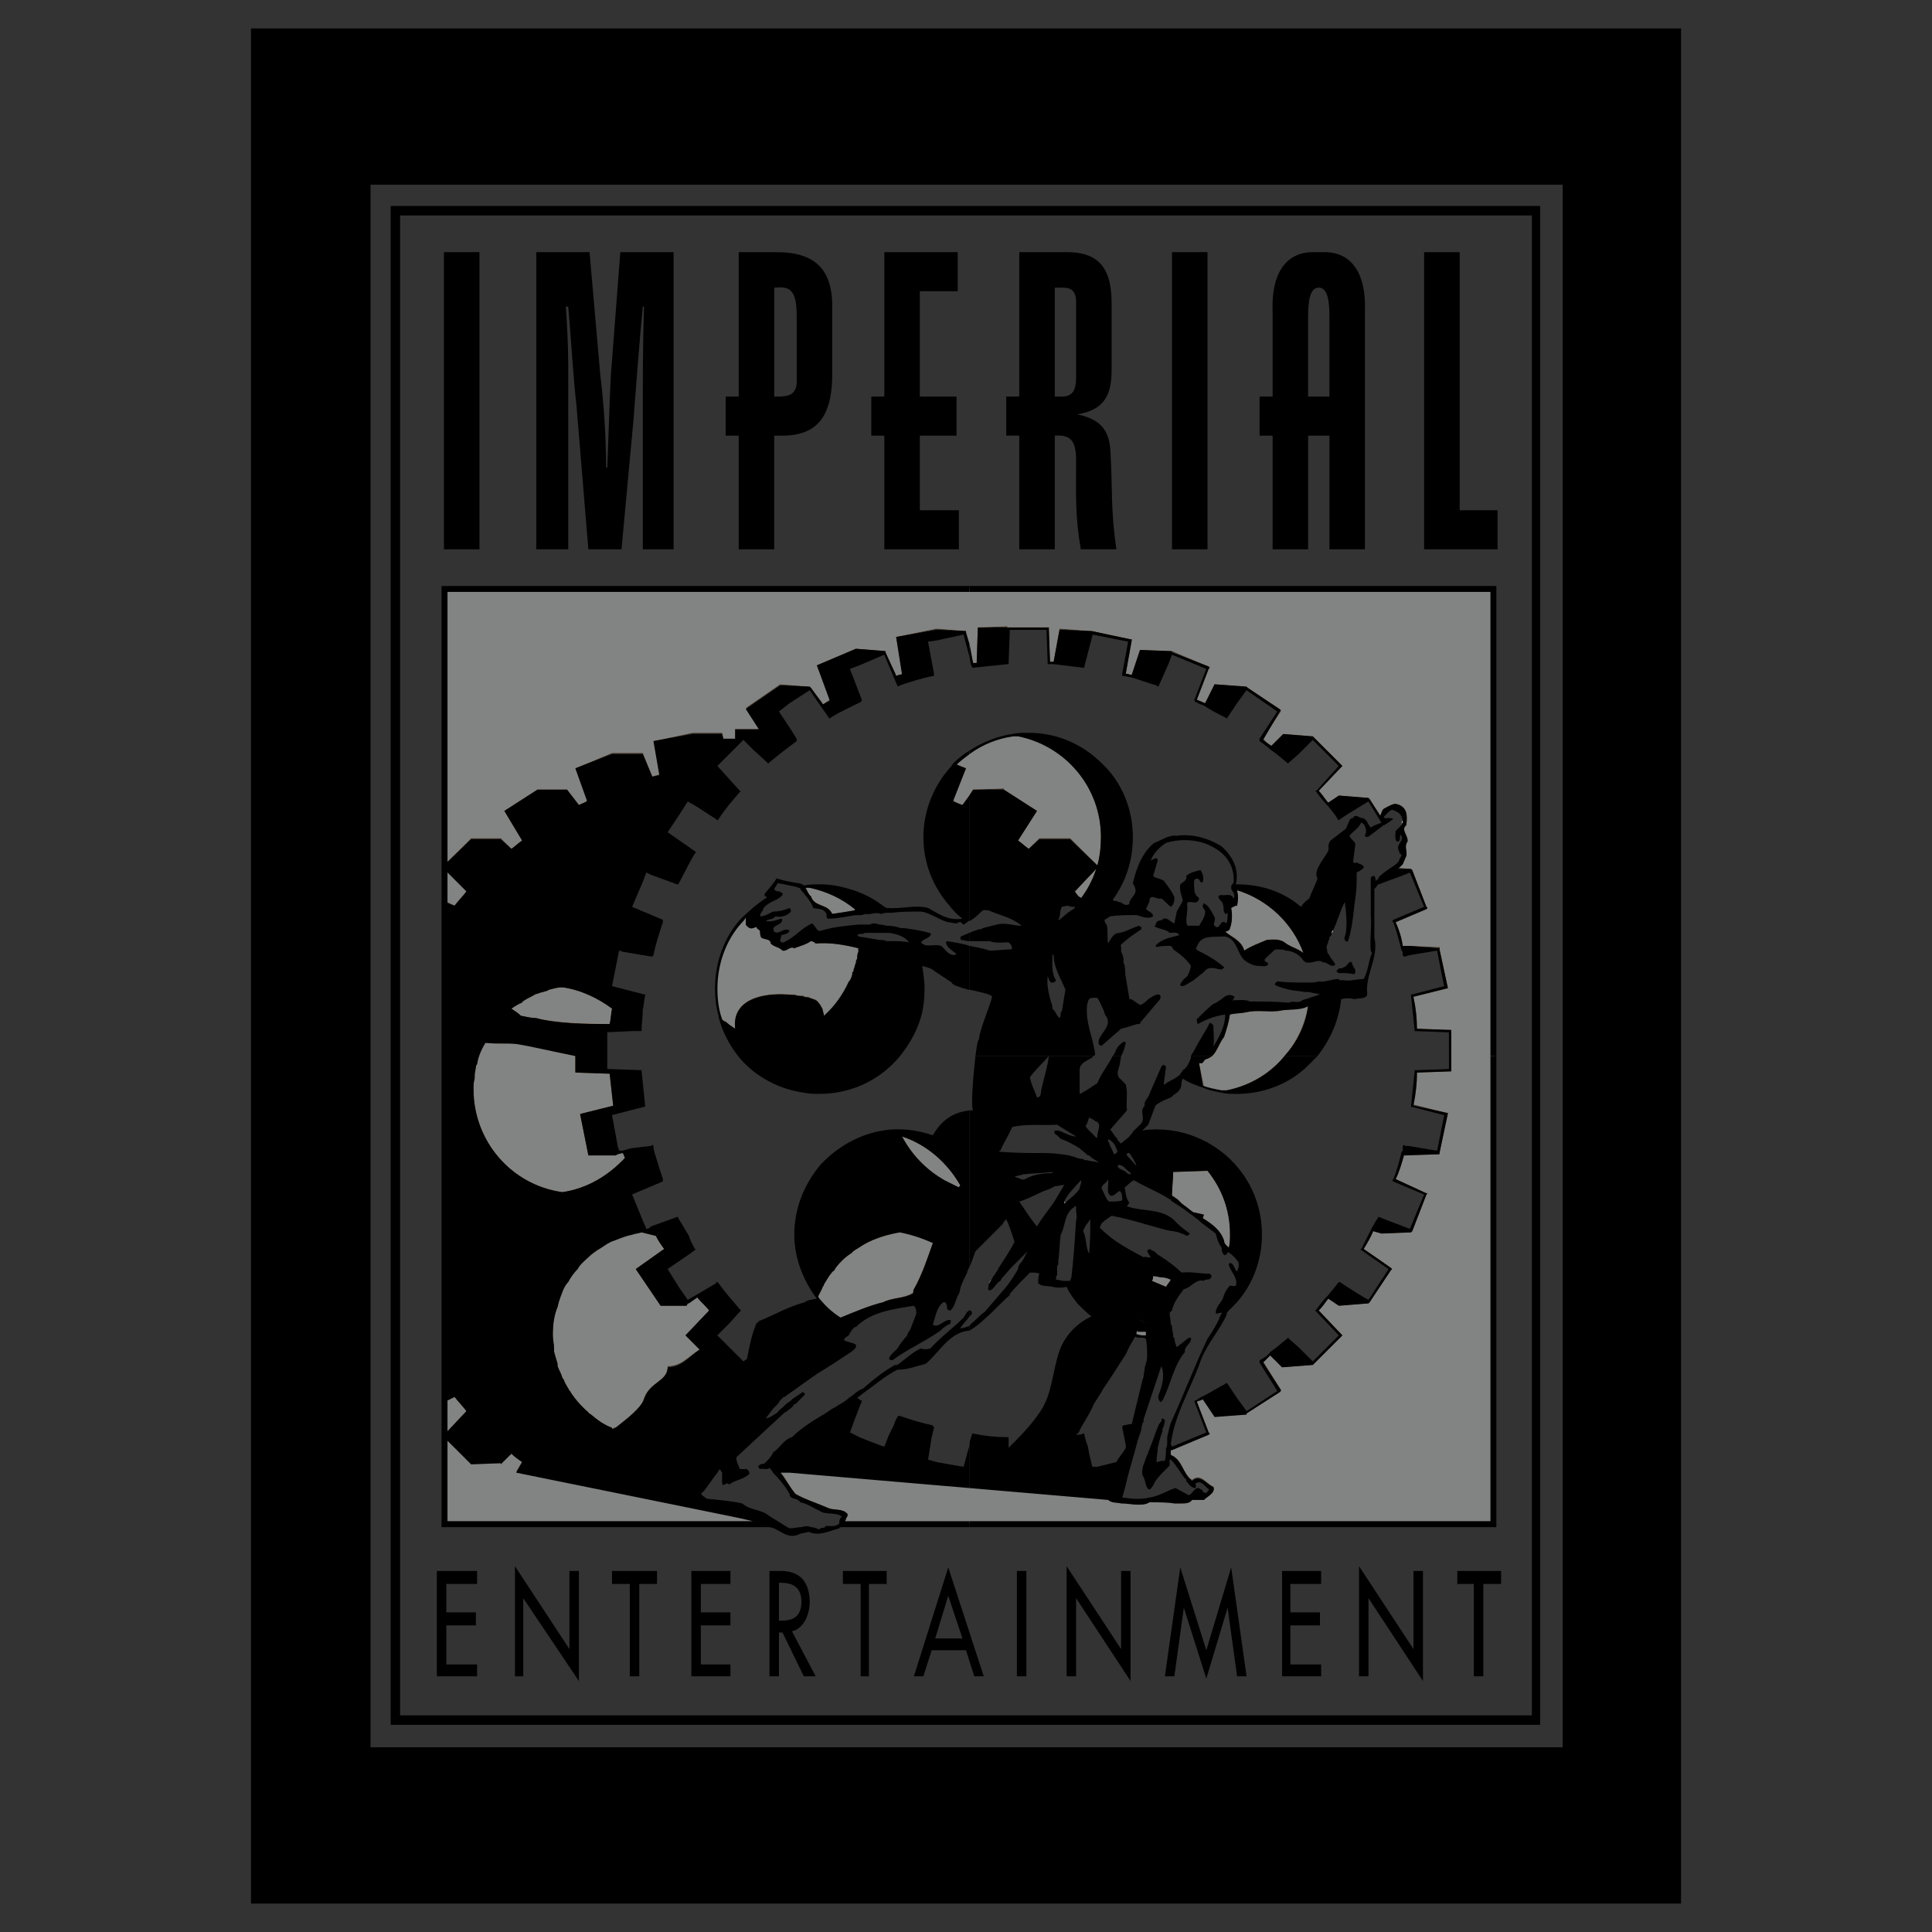 <?xml version="1.0" encoding="UTF-8"?>
<svg xmlns="http://www.w3.org/2000/svg" width="2500" height="2500" viewBox="0 0 2500 2500" fill="none">
  <rect x="0" y="0" width="2500" height="2500" fill="#333333" stroke="none"/>
  <g clip-path="url(#clip0_23_5909)">
    <path fill-rule="evenodd" clip-rule="evenodd" d="M1516.56 1547.18C1518.08 1547.18 1519.62 1548.72 1521.15 1550.24C1525.75 1551.78 1527.28 1556.37 1531.89 1559.43C1536.48 1562.49 1539.54 1565.57 1544.12 1568.63L1557.92 1571.69L1556.38 1576.28C1568.63 1583.96 1579.34 1591.61 1583.96 1605.38C1583.96 1608.44 1587.02 1611.52 1590.07 1614.58C1591.61 1608.44 1591.61 1602.32 1591.61 1596.19C1591.61 1565.57 1580.9 1537.98 1562.51 1515L1518.08 1516.54C1518.08 1527.27 1516.56 1536.46 1516.56 1547.18ZM1559.44 1371.02C1557.92 1372.54 1556.38 1375.61 1553.3 1375.61H1551.78L1557.92 1406.26C1565.57 1409.32 1573.22 1410.85 1580.89 1412.39C1637.55 1403.2 1683.5 1358.76 1692.7 1300.56C1681.99 1308.23 1666.66 1305.16 1654.4 1308.23C1640.63 1309.75 1626.84 1306.69 1613.05 1309.75C1606.92 1311.29 1597.72 1309.75 1591.6 1312.81C1590.06 1323.52 1587.01 1332.72 1583.95 1341.92C1576.28 1351.11 1574.77 1367.96 1559.44 1371.02ZM1585.48 1205.58C1593.16 1211.7 1606.93 1216.3 1610.01 1230.08C1619.17 1223.96 1629.91 1219.36 1639.11 1216.3C1646.76 1214.77 1655.96 1214.77 1662.08 1219.36C1669.73 1225.49 1678.93 1227.02 1686.58 1233.15C1672.8 1194.85 1640.63 1164.22 1600.81 1151.96C1602.33 1158.51 1602.33 1165.33 1600.81 1171.88C1597.75 1171.88 1596.21 1173.41 1593.16 1174.94C1594.67 1182.61 1594.67 1193.32 1591.61 1200.99C1591.61 1204.05 1587.02 1204.05 1585.48 1205.58ZM1515.01 1655.95C1511.22 1654.04 1507.04 1652.99 1502.78 1652.89C1499.72 1651.35 1496.65 1651.35 1492.05 1651.35C1492.05 1652.89 1492.05 1654.41 1490.53 1657.48L1508.89 1665.16C1510.42 1662.07 1513.48 1659.01 1515.01 1655.95ZM1476.73 1729.49H1482.84V1727.95V1721.81H1472.12L1464.47 1718.75C1463.32 1721.06 1461.76 1723.14 1459.87 1724.89C1465.99 1727.95 1472.12 1727.95 1476.73 1729.49Z" fill="#A36621"></path>
    <path fill-rule="evenodd" clip-rule="evenodd" d="M575.984 761.338V1165.75L588.241 1171.88C592.832 1165.75 598.954 1159.63 603.558 1153.5L579.045 1127.46V1115.2L609.68 1084.57H647.98L661.766 1098.36C666.358 1095.3 670.962 1090.71 675.553 1087.63L652.584 1049.33L695.475 1021.76H733.775L749.092 1041.67C752.153 1040.14 756.744 1038.61 759.805 1035.54L744.488 994.184L791.97 974.262H831.8L844.056 1004.9C847.117 1003.37 850.178 1003.37 853.239 1001.84L845.587 958.945L896.13 948.219H934.43L940.564 974.262L942.095 975.793L943.625 974.262L951.277 966.61V943.641H981.912L965.077 916.054L1009.5 885.42L1047.8 888.48L1049.33 890.011L1064.65 909.932V911.463C1067.71 909.932 1070.77 906.872 1073.83 905.328L1056.98 860.907L1107.52 839.455L1145.82 842.516V844.046L1159.61 873.15V874.681C1162.67 873.15 1164.2 873.15 1167.28 871.62L1159.61 824.137L1211.7 813.411L1250 816.472V818.003L1259.19 857.833H1263.78L1265.3 811.881L1303.6 810.351V811.881H1357.22V813.411L1358.74 856.303H1363.37L1371.02 813.411L1410.84 816.472H1412.38L1462.91 827.198H1464.45V828.729L1456.77 871.62C1458.32 871.62 1461.38 871.62 1462.91 873.15H1464.45L1475.17 840.985L1516.53 842.516L1563.99 862.424L1565.54 863.955L1563.99 865.485L1548.69 905.315C1551.75 906.846 1556.34 908.376 1559.4 909.907L1571.66 885.394L1613.02 888.455L1614.54 889.985L1655.9 917.559L1657.42 919.089V920.62L1634.45 955.845C1637.51 958.906 1640.58 961.98 1645.16 965.041L1660.49 949.724L1698.79 952.785L1700.31 954.315L1735.55 989.554L1737.09 991.084L1735.55 992.615L1706.44 1023.25C1711.05 1027.84 1714.12 1032.43 1718.7 1038.57L1732.47 1029.38L1770.77 1032.44L1772.32 1033.98L1786.09 1055.41L1789.15 1047.76C1790.67 1046.23 1793.74 1044.7 1796.8 1043.17C1799.86 1041.64 1802.94 1040.11 1806 1040.11C1821.33 1043.17 1821.33 1055.43 1819.77 1067.68C1812.12 1073.81 1822.83 1081.47 1821.32 1089.12C1816.71 1093.71 1821.32 1101.38 1819.77 1107.5L1815.18 1118.23C1813.44 1120.12 1811.36 1121.68 1809.05 1122.82L1825.89 1124.35L1827.44 1125.88L1845.8 1173.37L1847.35 1174.9H1845.8L1805.98 1193.28C1810.58 1202.47 1813.66 1213.2 1815.18 1223.93H1824.38L1861.13 1225.46H1862.68V1226.99L1873.39 1277.53V1279.08H1871.85L1828.95 1289.79C1832.02 1303.56 1833.56 1317.35 1833.56 1331.15L1876.45 1332.67H1877.97V1386.29H1876.45L1833.56 1387.8C1833.56 1401.58 1832.02 1415.39 1828.95 1429.16L1871.85 1439.88H1873.39V1441.42L1862.68 1491.95V1493.49L1816.7 1495.01C1813.66 1505.72 1810.56 1516.46 1805.98 1525.66L1845.8 1544.02H1847.35L1845.8 1545.57L1827.44 1593.04L1825.89 1594.58L1787.59 1596.1L1776.88 1593.04C1773.82 1600.72 1769.23 1608.37 1764.62 1616.01L1799.86 1640.53L1801.41 1642.08H1799.86L1772.3 1684.97L1770.76 1686.48L1732.46 1689.54L1718.69 1680.35C1714.09 1686.48 1711.03 1691.09 1706.43 1695.68L1735.53 1726.33L1737.08 1727.84L1735.53 1729.39L1700.29 1764.6L1698.78 1766.14L1658.96 1769.21L1643.63 1753.87C1640.57 1756.94 1637.49 1760.01 1634.43 1761.53L1657.4 1798.31V1799.83L1655.89 1801.37L1612.99 1828.93V1830.47H1611.45L1571.63 1831.99L1556.37 1810.67C1554.85 1810.67 1551.78 1812.19 1548.72 1813.7L1564.02 1853.55L1565.56 1855.07L1564.02 1856.61L1516.55 1874.97L1515.01 1876.52V1882.65C1530.34 1888.79 1530.34 1907.15 1542.59 1914.82C1553.31 1905.62 1560.99 1919.41 1570.16 1923.99C1573.22 1931.66 1562.5 1936.24 1557.93 1940.86H1542.59C1539.52 1945.46 1533.4 1945.46 1527.26 1945.46H1519.61C1510.42 1942.4 1498.16 1942.4 1487.45 1942.4C1482.84 1947.01 1478.25 1947.01 1472.12 1947.01C1465.98 1947.01 1458.34 1945.46 1450.69 1943.95C1444.56 1943.95 1439.95 1945.46 1433.82 1940.89V1939.34L1021.76 1904.1H1009.5C1017.15 1913.3 1021.76 1924.01 1029.42 1933.21C1043.21 1940.89 1058.52 1945.46 1072.31 1951.6C1079.98 1954.66 1090.69 1951.6 1096.82 1959.25C1096.82 1960.79 1096.82 1962.31 1095.29 1963.86C1093.76 1965.37 1093.76 1968.45 1093.76 1971.51H1933.22V761.338H575.984Z" fill="#A36621"></path>
    <path fill-rule="evenodd" clip-rule="evenodd" d="M1456.79 873.164V871.634L1455.27 870.104L1456.79 873.164ZM1632.97 957.416L1634.49 955.886H1632.97V957.416ZM1704.96 1024.82L1706.48 1023.29L1704.96 1021.76V1024.82ZM1058.51 1678.92C1064.65 1688.12 1075.36 1698.83 1086.09 1706.48C1104.46 1698.83 1122.84 1689.64 1142.76 1685.06C1155.02 1678.92 1168.81 1680.45 1181.06 1672.8C1182.59 1672.8 1181.06 1669.74 1182.59 1668.21C1194.85 1645.24 1202.51 1620.72 1211.7 1596.19C1202.51 1594.67 1193.32 1593.13 1182.59 1593.13C1176.47 1593.13 1170.34 1593.13 1164.22 1594.67C1115.19 1602.32 1075.37 1634.49 1058.51 1678.92ZM1167.28 1470.6C1182.59 1499.71 1208.64 1524.21 1240.8 1536.46C1240.8 1534.95 1242.33 1534.95 1242.33 1534.95V1533.4C1225.5 1504.29 1199.45 1481.32 1167.28 1470.6ZM1245.41 1041.67L1259.21 1021.76L1299.02 1020.23V1021.76L1341.91 1049.33L1317.39 1087.63C1321.99 1090.69 1326.58 1095.28 1331.19 1098.36L1344.96 1084.57H1384.78L1420.02 1119.8C1420.02 1121.33 1418.5 1122.87 1418.5 1124.39L1390.91 1153.49C1392.46 1155.02 1393.97 1158.08 1395.52 1159.63L1398.55 1162.69C1407.27 1151.11 1414.01 1138.17 1418.49 1124.39L1421.55 1121.33L1420.02 1119.8C1423.08 1107.55 1424.6 1095.28 1424.6 1083.04C1424.6 1015.64 1375.58 960.49 1311.27 951.307C1282.16 954.368 1256.12 968.155 1236.2 988.064L1249.98 994.198L1233.12 1035.56C1237.74 1038.61 1240.8 1040.14 1245.41 1041.67ZM1076.9 1182.6C1087.63 1181.07 1096.81 1179.54 1106.01 1178.01C1106.01 1173.41 1104.48 1170.34 1102.95 1165.75C1099.89 1159.63 1098.35 1155.02 1095.28 1150.43C1084.57 1147.36 1072.31 1145.84 1060.05 1145.84C1053.93 1145.84 1047.8 1145.84 1041.68 1147.37C1044.74 1150.44 1044.74 1156.57 1049.34 1159.63C1053.92 1173.41 1070.77 1168.82 1076.9 1182.6ZM1023.29 1286.77H1029.42C1030.22 1287.64 1031.31 1288.18 1032.48 1288.29H1038.62C1040.15 1288.29 1041.68 1289.83 1041.68 1289.83H1046.27C1047.8 1291.35 1050.86 1291.35 1052.4 1292.89C1055.46 1292.89 1056.99 1294.41 1058.52 1295.95C1058.52 1297.47 1060.05 1297.47 1060.05 1299.01C1061.6 1299.01 1061.6 1300.53 1061.6 1302.07C1063.13 1302.07 1063.13 1303.59 1064.66 1305.14V1308.2C1064.66 1309.71 1066.19 1311.26 1066.19 1314.3C1067.72 1321.98 1066.19 1329.64 1064.66 1338.83C1107.55 1321.98 1139.73 1285.2 1148.91 1239.26C1145.85 1237.73 1142.78 1237.73 1139.73 1237.73C1130.53 1233.14 1121.35 1230.07 1110.62 1227.01C1092.25 1222.41 1073.85 1219.35 1055.48 1220.87C1053.95 1219.34 1050.89 1216.28 1049.34 1216.28C1043.22 1222.41 1035.55 1223.94 1027.9 1227.01C1021.77 1223.94 1018.71 1230.07 1012.57 1228.54C1007.98 1225.48 1001.86 1225.48 997.255 1220.87C997.255 1213.22 989.59 1214.75 984.999 1213.22C983.468 1210.16 983.468 1207.08 983.468 1205.57C983.468 1202.49 978.877 1202.49 978.877 1199.43C977.347 1199.43 975.816 1200.96 974.286 1200.96C971.225 1202.49 966.621 1199.43 965.09 1196.37C965.09 1193.3 965.09 1187.18 966.621 1184.11C942.108 1208.63 926.791 1242.32 926.791 1279.11C926.791 1292.88 928.321 1305.15 931.382 1315.86V1317.38C932.912 1317.38 934.443 1318.92 935.973 1320.44C935.973 1320.44 937.504 1321.98 939.034 1321.98C942.095 1325.04 946.699 1328.12 951.29 1331.18C946.699 1292.88 986.516 1283.68 1021.76 1286.74C1021.76 1286.77 1021.76 1286.77 1023.29 1286.77ZM848.648 1599.26L830.27 1594.67C825.678 1594.67 822.604 1596.19 818.013 1596.19C810.348 1599.25 802.696 1600.79 795.031 1603.87C788.909 1606.93 782.774 1610 778.183 1614.58C765.927 1622.23 755.201 1631.43 747.548 1640.62C742.957 1646.76 738.353 1652.88 735.292 1657.47C732.231 1662.08 730.701 1665.15 729.157 1668.21C726.096 1675.86 723.023 1683.52 721.505 1691.18C716.914 1701.89 715.37 1714.15 715.37 1726.42C715.37 1732.53 716.901 1738.65 716.901 1744.78V1747.85C718.431 1753.98 719.962 1760.1 721.492 1764.69V1767.75C723.023 1772.36 726.083 1776.95 727.614 1781.55C727.614 1783.07 727.614 1783.07 729.144 1784.61C730.675 1789.21 733.736 1793.78 736.796 1798.39C736.796 1799.91 738.327 1799.91 738.327 1801.45C744.712 1811.18 752.45 1819.95 761.309 1827.49L762.84 1829.01C772.203 1836.87 782.491 1843.55 793.474 1848.92C793.474 1847.4 795.005 1847.4 796.535 1847.4C810.322 1836.69 830.244 1821.36 833.305 1809.1C840.957 1787.65 863.939 1787.65 863.939 1767.74C882.317 1767.74 891.513 1753.97 905.287 1746.31L886.909 1727.92L917.543 1695.76C912.952 1689.62 906.817 1683.5 902.213 1678.91L891.5 1685.05L889.969 1686.56L888.426 1689.62H854.731L822.566 1642.15L859.335 1616.09C854.783 1610 851.709 1605.39 848.648 1599.26ZM693.931 1317.39C719.975 1323.53 758.261 1325.07 788.909 1325.07C790.439 1318.94 790.439 1311.3 791.97 1305.16C773.592 1291.36 750.609 1280.64 727.64 1277.57C721.518 1277.57 716.914 1279.12 710.792 1280.64C709.262 1280.64 709.262 1280.64 707.731 1282.18C701.597 1283.7 697.005 1285.21 692.414 1286.77C687.823 1289.83 683.218 1291.36 678.627 1294.42C677.084 1294.42 675.566 1295.97 675.566 1295.97L661.779 1305.16C666.371 1308.22 670.975 1311.3 674.036 1314.33C681.675 1315.87 687.81 1317.39 693.931 1317.39ZM628.058 1348.05C623.467 1357.25 618.875 1366.44 617.332 1377.16C617.332 1377.16 615.802 1378.67 615.802 1380.22C615.802 1383.28 614.258 1387.87 614.258 1390.93V1395.52C612.728 1400.13 612.728 1404.72 612.728 1409.32C612.728 1476.73 661.753 1533.39 727.614 1542.59C759.779 1537.98 787.353 1521.13 808.805 1498.15C807.274 1495.09 807.274 1493.56 805.731 1492.02H799.609L796.548 1495.08H761.322L750.596 1441.47L793.487 1430.73C791.957 1416.96 790.426 1404.69 788.896 1389.39L744.475 1387.84V1366.42C713.84 1360.28 687.797 1354.16 669.406 1349.54C655.619 1349.54 643.375 1351.09 631.106 1349.54C629.588 1349.57 628.058 1349.57 628.058 1348.05ZM954.351 1963.86L667.888 1904.11L675.553 1891.87C670.962 1888.81 666.371 1884.2 661.766 1881.14L647.98 1893.39H609.68L579.045 1864.29V1852.03L603.558 1825.99C598.967 1819.85 592.832 1813.73 588.241 1807.62L575.984 1813.73V1971.52H992.651L988.06 1970L954.351 1963.86Z" fill="#A36621"></path>
    <path fill-rule="evenodd" clip-rule="evenodd" d="M1516.56 1547.18C1518.08 1547.18 1519.62 1548.72 1521.15 1550.24C1525.75 1551.78 1527.28 1556.37 1531.89 1559.43C1536.48 1562.49 1539.54 1565.57 1544.12 1568.63L1557.92 1571.69L1556.38 1576.28C1568.63 1583.96 1579.34 1591.61 1583.96 1605.38C1583.96 1608.44 1587.02 1611.52 1590.07 1614.58C1591.61 1608.44 1591.61 1602.32 1591.61 1596.19C1591.61 1565.57 1580.9 1537.98 1562.51 1515L1518.08 1516.54C1518.08 1527.27 1516.56 1536.46 1516.56 1547.18ZM1559.44 1371.02C1557.92 1372.54 1556.38 1375.61 1553.3 1375.61H1551.78L1557.92 1406.26C1565.57 1409.32 1573.22 1410.85 1580.89 1412.39C1637.55 1403.2 1683.5 1358.76 1692.7 1300.56C1681.99 1308.23 1666.66 1305.16 1654.4 1308.23C1640.63 1309.75 1626.84 1306.69 1613.05 1309.75C1606.92 1311.29 1597.72 1309.75 1591.6 1312.81C1590.06 1323.52 1587.01 1332.72 1583.95 1341.92C1576.28 1351.11 1574.77 1367.96 1559.44 1371.02ZM1585.48 1205.58C1593.16 1211.7 1606.93 1216.3 1610.01 1230.08C1619.17 1223.96 1629.91 1219.36 1639.11 1216.3C1646.76 1214.77 1655.96 1214.77 1662.08 1219.36C1669.73 1225.49 1678.93 1227.02 1686.58 1233.15C1672.8 1194.85 1640.63 1164.22 1600.81 1151.96C1602.33 1158.51 1602.33 1165.33 1600.81 1171.88C1597.75 1171.88 1596.21 1173.41 1593.16 1174.94C1594.67 1182.61 1594.67 1193.32 1591.61 1200.99C1591.61 1204.05 1587.02 1204.05 1585.48 1205.58ZM1515.01 1655.95C1511.22 1654.04 1507.04 1652.99 1502.78 1652.89C1499.72 1651.35 1496.65 1651.35 1492.05 1651.35C1492.05 1652.89 1492.05 1654.41 1490.53 1657.48L1508.89 1665.16C1510.42 1662.07 1513.48 1659.01 1515.01 1655.95ZM1476.73 1729.49H1482.84V1727.95V1721.81H1472.12L1464.47 1718.75C1463.32 1721.06 1461.76 1723.14 1459.87 1724.89C1465.99 1727.95 1472.12 1727.95 1476.73 1729.49Z" fill="#828484"></path>
    <path fill-rule="evenodd" clip-rule="evenodd" d="M575.984 761.338V1165.75L588.241 1171.88C592.832 1165.75 598.954 1159.63 603.558 1153.5L579.045 1127.46V1115.2L609.68 1084.57H647.98L661.766 1098.36C666.358 1095.3 670.962 1090.71 675.553 1087.63L652.584 1049.33L695.475 1021.76H733.775L749.092 1041.67C752.153 1040.14 756.744 1038.61 759.805 1035.54L744.488 994.184L791.97 974.262H831.8L844.056 1004.9C847.117 1003.37 850.178 1003.37 853.239 1001.84L845.587 958.945L896.13 948.219H934.43L940.564 974.262L942.095 975.793L943.625 974.262L951.277 966.61V943.641H981.912L965.077 916.054L1009.5 885.42L1047.8 888.48L1049.33 890.011L1064.65 909.932V911.463C1067.71 909.932 1070.77 906.872 1073.83 905.328L1056.98 860.907L1107.52 839.455L1145.82 842.516V844.046L1159.61 873.15V874.681C1162.67 873.15 1164.2 873.15 1167.28 871.62L1159.61 824.137L1211.7 813.411L1250 816.472V818.003L1259.19 857.833H1263.78L1265.3 811.881L1303.6 810.351V811.881H1357.22V813.411L1358.74 856.303H1363.37L1371.02 813.411L1410.84 816.472H1412.38L1462.91 827.198H1464.45V828.729L1456.77 871.62C1458.32 871.62 1461.38 871.62 1462.91 873.15H1464.45L1475.17 840.985L1516.53 842.516L1563.99 862.424L1565.54 863.955L1563.99 865.485L1548.69 905.315C1551.75 906.846 1556.34 908.376 1559.4 909.907L1571.66 885.394L1613.02 888.455L1614.54 889.985L1655.9 917.559L1657.42 919.089V920.62L1634.45 955.845C1637.51 958.906 1640.58 961.98 1645.16 965.041L1660.49 949.724L1698.79 952.785L1700.31 954.315L1735.55 989.554L1737.09 991.084L1735.55 992.615L1706.44 1023.25C1711.05 1027.84 1714.12 1032.43 1718.7 1038.57L1732.47 1029.38L1770.77 1032.44L1772.32 1033.98L1786.09 1055.41L1789.15 1047.76C1790.67 1046.23 1793.74 1044.7 1796.8 1043.17C1799.86 1041.64 1802.94 1040.11 1806 1040.11C1821.33 1043.17 1821.33 1055.43 1819.77 1067.68C1812.12 1073.81 1822.83 1081.47 1821.32 1089.12C1816.71 1093.71 1821.32 1101.38 1819.77 1107.5L1815.18 1118.23C1813.44 1120.12 1811.36 1121.68 1809.05 1122.82L1825.89 1124.35L1827.44 1125.88L1845.8 1173.37L1847.35 1174.9H1845.8L1805.98 1193.28C1810.58 1202.47 1813.66 1213.2 1815.18 1223.93H1824.38L1861.13 1225.46H1862.68V1226.99L1873.39 1277.53V1279.08H1871.85L1828.95 1289.79C1832.02 1303.56 1833.56 1317.35 1833.56 1331.15L1876.45 1332.67H1877.97V1386.29H1876.45L1833.56 1387.8C1833.56 1401.58 1832.02 1415.39 1828.95 1429.16L1871.85 1439.88H1873.39V1441.42L1862.68 1491.95V1493.49L1816.7 1495.01C1813.66 1505.72 1810.56 1516.46 1805.98 1525.66L1845.8 1544.02H1847.35L1845.8 1545.57L1827.44 1593.04L1825.89 1594.58L1787.59 1596.1L1776.88 1593.04C1773.82 1600.72 1769.23 1608.37 1764.62 1616.01L1799.86 1640.53L1801.41 1642.08H1799.86L1772.3 1684.97L1770.76 1686.48L1732.46 1689.54L1718.69 1680.35C1714.09 1686.48 1711.03 1691.09 1706.43 1695.68L1735.53 1726.33L1737.08 1727.84L1735.53 1729.39L1700.29 1764.6L1698.78 1766.14L1658.96 1769.21L1643.63 1753.87C1640.57 1756.94 1637.49 1760.01 1634.43 1761.53L1657.4 1798.31V1799.83L1655.89 1801.37L1612.99 1828.93V1830.47H1611.45L1571.63 1831.99L1556.37 1810.67C1554.85 1810.67 1551.78 1812.19 1548.72 1813.7L1564.02 1853.55L1565.56 1855.07L1564.02 1856.61L1516.55 1874.97L1515.01 1876.52V1882.65C1530.34 1888.79 1530.34 1907.15 1542.59 1914.82C1553.31 1905.62 1560.99 1919.41 1570.16 1923.99C1573.22 1931.66 1562.5 1936.24 1557.93 1940.86H1542.59C1539.52 1945.46 1533.4 1945.46 1527.26 1945.46H1519.61C1510.42 1942.4 1498.16 1942.4 1487.45 1942.4C1482.84 1947.01 1478.25 1947.01 1472.12 1947.01C1465.98 1947.01 1458.34 1945.46 1450.69 1943.95C1444.56 1943.95 1439.95 1945.46 1433.82 1940.89V1939.34L1021.76 1904.1H1009.5C1017.15 1913.3 1021.76 1924.01 1029.42 1933.21C1043.21 1940.89 1058.52 1945.46 1072.31 1951.6C1079.98 1954.66 1090.69 1951.6 1096.82 1959.25C1096.82 1960.79 1096.82 1962.31 1095.29 1963.86C1093.76 1965.37 1093.76 1968.45 1093.76 1971.51H1933.22V761.338H575.984Z" fill="#828484"></path>
    <path fill-rule="evenodd" clip-rule="evenodd" d="M1456.79 873.164V871.634L1455.27 870.104L1456.79 873.164ZM1632.97 957.416L1634.49 955.886H1632.97V957.416ZM1704.96 1024.82L1706.48 1023.29L1704.96 1021.76V1024.82ZM1058.51 1678.92C1064.65 1688.12 1075.36 1698.83 1086.09 1706.48C1104.46 1698.83 1122.84 1689.64 1142.76 1685.06C1155.02 1678.92 1168.81 1680.45 1181.06 1672.8C1182.59 1672.8 1181.06 1669.74 1182.59 1668.21C1194.85 1645.24 1202.51 1620.72 1211.7 1596.19C1202.51 1594.67 1193.32 1593.13 1182.59 1593.13C1176.47 1593.13 1170.34 1593.13 1164.22 1594.67C1115.19 1602.32 1075.37 1634.49 1058.51 1678.92ZM1167.28 1470.6C1182.59 1499.71 1208.64 1524.21 1240.8 1536.46C1240.8 1534.95 1242.33 1534.95 1242.33 1534.95V1533.4C1225.5 1504.29 1199.45 1481.32 1167.28 1470.6ZM1245.41 1041.67L1259.21 1021.76L1299.02 1020.23V1021.76L1341.91 1049.33L1317.39 1087.63C1321.99 1090.69 1326.58 1095.28 1331.19 1098.36L1344.96 1084.57H1384.78L1420.02 1119.8C1420.02 1121.33 1418.5 1122.87 1418.5 1124.39L1390.91 1153.49C1392.46 1155.02 1393.97 1158.08 1395.52 1159.63L1398.55 1162.69C1407.27 1151.11 1414.01 1138.17 1418.49 1124.39L1421.55 1121.33L1420.02 1119.8C1423.08 1107.55 1424.6 1095.28 1424.6 1083.04C1424.6 1015.64 1375.58 960.49 1311.27 951.307C1282.16 954.368 1256.12 968.155 1236.2 988.064L1249.98 994.198L1233.12 1035.56C1237.74 1038.61 1240.8 1040.14 1245.41 1041.67ZM1076.9 1182.6C1087.63 1181.07 1096.81 1179.54 1106.01 1178.01C1106.01 1173.41 1104.48 1170.34 1102.95 1165.75C1099.89 1159.63 1098.35 1155.02 1095.28 1150.43C1084.57 1147.36 1072.31 1145.84 1060.05 1145.84C1053.93 1145.84 1047.8 1145.84 1041.68 1147.37C1044.74 1150.44 1044.74 1156.57 1049.34 1159.63C1053.92 1173.41 1070.77 1168.82 1076.9 1182.6ZM1023.29 1286.77H1029.42C1030.22 1287.64 1031.31 1288.18 1032.48 1288.29H1038.62C1040.15 1288.29 1041.68 1289.83 1041.68 1289.83H1046.27C1047.8 1291.35 1050.86 1291.35 1052.4 1292.89C1055.46 1292.89 1056.99 1294.41 1058.52 1295.95C1058.52 1297.47 1060.05 1297.47 1060.05 1299.01C1061.6 1299.01 1061.6 1300.53 1061.6 1302.07C1063.13 1302.07 1063.13 1303.59 1064.66 1305.14V1308.2C1064.66 1309.71 1066.19 1311.26 1066.19 1314.3C1067.72 1321.98 1066.19 1329.64 1064.66 1338.83C1107.55 1321.98 1139.73 1285.2 1148.91 1239.26C1145.85 1237.73 1142.78 1237.73 1139.73 1237.73C1130.53 1233.14 1121.35 1230.07 1110.62 1227.01C1092.25 1222.41 1073.85 1219.35 1055.48 1220.87C1053.95 1219.34 1050.89 1216.28 1049.34 1216.28C1043.22 1222.41 1035.55 1223.94 1027.9 1227.01C1021.77 1223.94 1018.71 1230.07 1012.57 1228.54C1007.98 1225.48 1001.86 1225.48 997.255 1220.87C997.255 1213.22 989.59 1214.75 984.999 1213.22C983.468 1210.16 983.468 1207.08 983.468 1205.57C983.468 1202.49 978.877 1202.49 978.877 1199.43C977.347 1199.43 975.816 1200.96 974.286 1200.96C971.225 1202.49 966.621 1199.43 965.09 1196.37C965.09 1193.3 965.09 1187.18 966.621 1184.11C942.108 1208.63 926.791 1242.32 926.791 1279.11C926.791 1292.88 928.321 1305.15 931.382 1315.86V1317.38C932.912 1317.38 934.443 1318.92 935.973 1320.44C935.973 1320.44 937.504 1321.98 939.034 1321.98C942.095 1325.04 946.699 1328.12 951.29 1331.18C946.699 1292.88 986.516 1283.68 1021.76 1286.74C1021.76 1286.77 1021.76 1286.77 1023.29 1286.77ZM848.648 1599.26L830.27 1594.67C825.678 1594.67 822.604 1596.19 818.013 1596.19C810.348 1599.25 802.696 1600.79 795.031 1603.87C788.909 1606.93 782.774 1610 778.183 1614.58C765.927 1622.23 755.201 1631.43 747.548 1640.62C742.957 1646.76 738.353 1652.88 735.292 1657.47C732.231 1662.08 730.701 1665.15 729.157 1668.21C726.096 1675.86 723.023 1683.52 721.505 1691.18C716.914 1701.89 715.37 1714.15 715.37 1726.42C715.37 1732.53 716.901 1738.65 716.901 1744.78V1747.85C718.431 1753.98 719.962 1760.1 721.492 1764.69V1767.75C723.023 1772.36 726.083 1776.95 727.614 1781.55C727.614 1783.07 727.614 1783.07 729.144 1784.61C730.675 1789.21 733.736 1793.78 736.796 1798.39C736.796 1799.91 738.327 1799.91 738.327 1801.45C744.712 1811.18 752.45 1819.95 761.309 1827.49L762.84 1829.01C772.203 1836.87 782.491 1843.55 793.474 1848.92C793.474 1847.4 795.005 1847.4 796.535 1847.4C810.322 1836.69 830.244 1821.36 833.305 1809.1C840.957 1787.65 863.939 1787.65 863.939 1767.74C882.317 1767.74 891.513 1753.97 905.287 1746.31L886.909 1727.92L917.543 1695.76C912.952 1689.62 906.817 1683.5 902.213 1678.91L891.5 1685.05L889.969 1686.56L888.426 1689.62H854.731L822.566 1642.15L859.335 1616.09C854.783 1610 851.709 1605.39 848.648 1599.26ZM693.931 1317.39C719.975 1323.53 758.261 1325.07 788.909 1325.07C790.439 1318.94 790.439 1311.3 791.97 1305.16C773.592 1291.36 750.609 1280.64 727.64 1277.57C721.518 1277.57 716.914 1279.12 710.792 1280.64C709.262 1280.64 709.262 1280.64 707.731 1282.18C701.597 1283.7 697.005 1285.21 692.414 1286.77C687.823 1289.83 683.218 1291.36 678.627 1294.42C677.084 1294.42 675.566 1295.97 675.566 1295.97L661.779 1305.16C666.371 1308.22 670.975 1311.3 674.036 1314.33C681.675 1315.87 687.81 1317.39 693.931 1317.39ZM628.058 1348.05C623.467 1357.25 618.875 1366.44 617.332 1377.16C617.332 1377.16 615.802 1378.67 615.802 1380.22C615.802 1383.28 614.258 1387.87 614.258 1390.93V1395.52C612.728 1400.13 612.728 1404.72 612.728 1409.32C612.728 1476.73 661.753 1533.39 727.614 1542.59C759.779 1537.98 787.353 1521.13 808.805 1498.15C807.274 1495.09 807.274 1493.56 805.731 1492.02H799.609L796.548 1495.08H761.322L750.596 1441.47L793.487 1430.73C791.957 1416.96 790.426 1404.69 788.896 1389.39L744.475 1387.84V1366.42C713.84 1360.28 687.797 1354.16 669.406 1349.54C655.619 1349.54 643.375 1351.09 631.106 1349.54C629.588 1349.57 628.058 1349.57 628.058 1348.05ZM954.351 1963.86L667.888 1904.11L675.553 1891.87C670.962 1888.81 666.371 1884.2 661.766 1881.14L647.98 1893.39H609.68L579.045 1864.29V1852.03L603.558 1825.99C598.967 1819.85 592.832 1813.73 588.241 1807.62L575.984 1813.73V1971.52H992.651L988.06 1970L954.351 1963.86Z" fill="#828484"></path>
    <path fill-rule="evenodd" clip-rule="evenodd" d="M1280.63 1660.53C1280.63 1659.01 1282.18 1657.47 1282.18 1657.47C1280.63 1657.47 1280.63 1659.01 1280.63 1660.53ZM1377.15 1557.91C1377.15 1556.37 1378.67 1556.37 1378.67 1556.37L1377.15 1554.85V1557.91ZM1478.25 1786.16C1478.25 1784.64 1478.25 1783.1 1479.77 1781.57L1478.25 1783.08V1786.16ZM1720.3 1214.77L1721.81 1211.71C1720.29 1213.23 1720.3 1214.77 1720.3 1214.77ZM1723.36 1205.58V1208.64L1724.87 1204.05C1723.36 1204.05 1723.36 1205.58 1723.36 1205.58ZM1815.26 1063.12V1061.59C1813.74 1063.12 1813.74 1066.18 1813.74 1067.72C1813.74 1066.18 1815.26 1064.64 1815.26 1063.12Z" fill="white"></path>
    <path fill-rule="evenodd" clip-rule="evenodd" d="M505.523 266.541V2231.91H1992.97V266.541H505.523ZM1982.22 2219.68H517.767V278.797H1982.22V2219.68Z" fill="black"></path>
    <path fill-rule="evenodd" clip-rule="evenodd" d="M617.344 2153.79H577.514V2103.26H615.814V2086.41H577.514V2049.62H617.344V2032.78H565.258V2169.12H617.344V2153.79ZM1254.6 758.277H571.38V1976.11H995.711C1007.97 1977.63 1018.68 1992.96 1034.01 1985.28C1037.07 1983.76 1041.66 1983.76 1046.27 1982.25C1060.05 1988.36 1073.84 1980.7 1086.1 1977.64C1086.1 1976.13 1087.63 1976.13 1089.17 1976.13H1254.61V1968.45H1093.75C1093.75 1966.93 1095.28 1965.39 1095.28 1963.86C1096.81 1962.31 1096.81 1960.8 1096.81 1959.25C1090.69 1951.6 1079.96 1954.66 1072.3 1951.6C1058.51 1945.46 1043.19 1940.89 1029.41 1933.21C1021.74 1924.01 1017.15 1914.84 1009.49 1905.65H1021.74L1254.59 1925.56V1870.41C1251.51 1879.6 1248.45 1893.38 1246.92 1897.97C1245.39 1897.97 1211.68 1891.86 1211.68 1891.86L1200.96 1888.8L1205.55 1859.7L1208.62 1847.44V1845.9H1207.08V1844.38C1191.76 1841.32 1177.98 1836.73 1164.19 1832.12H1162.66L1161.13 1833.67L1158.07 1839.8L1156.54 1844.39L1150.4 1856.65L1144.28 1871.95C1138.15 1870.43 1112.11 1859.72 1112.11 1859.72L1099.86 1853.59L1105.99 1836.74L1113.65 1816.8L1115.18 1813.74V1812.23H1113.65C1112.11 1810.71 1110.58 1809.17 1109.05 1809.17C1112.11 1806.1 1115.18 1804.57 1116.71 1803.03C1132.02 1792.32 1145.81 1780.06 1161.13 1772.41C1174.91 1772.41 1185.64 1767.8 1197.9 1764.73C1214.74 1750.96 1228.53 1723.38 1254.57 1721.84V1715.71C1249.98 1717.25 1246.91 1718.77 1242.32 1718.77C1245.38 1714.17 1249.98 1709.57 1254.57 1703.44V1695.78H1253.03C1253.03 1697.33 1253.03 1697.33 1251.5 1697.33C1249.97 1700.39 1248.44 1701.92 1246.91 1704.98C1233.12 1718.75 1217.81 1729.51 1204.02 1744.8C1199.43 1746.34 1194.84 1746.34 1191.76 1744.8C1181.04 1749.4 1171.85 1758.57 1161.13 1766.25H1158.07C1144.29 1773.9 1130.49 1784.64 1116.71 1796.87C1112.11 1798.41 1107.52 1801.47 1102.92 1806.07C1101.39 1806.07 1101.39 1806.07 1101.39 1807.61H1099.86C1095.27 1812.2 1090.68 1815.26 1084.54 1818.32C1083.01 1819.84 1079.95 1821.38 1076.88 1822.91C1073.82 1824.46 1070.74 1827.52 1067.68 1829.05C1052.36 1838.24 1037.05 1847.44 1024.79 1859.7C1014.06 1862.76 1009.47 1873.47 1000.28 1879.6C998.746 1884.2 994.142 1888.8 989.551 1893.38C988.02 1894.92 984.959 1893.38 981.899 1896.44C980.368 1897.96 981.898 1899.5 983.429 1901.03C986.49 1899.51 992.612 1902.57 995.685 1899.51C997.216 1901.03 998.746 1902.57 1000.28 1905.65C1007.93 1913.3 1015.59 1922.5 1021.72 1933.21C1021.72 1940.89 1032.44 1937.81 1035.5 1943.95C1044.69 1945.46 1052.35 1951.6 1060.02 1954.66C1067.67 1960.8 1081.47 1956.18 1089.13 1962.31C1089.13 1962.31 1089.13 1963.86 1087.59 1963.86C1087.59 1965.37 1086.06 1966.92 1086.06 1968.45V1971.51C1081.47 1976.11 1073.8 1974.57 1069.21 1974.57C1067.68 1974.57 1067.68 1976.11 1067.68 1976.11C1066.15 1977.63 1061.56 1976.11 1060.03 1979.15C1056.97 1977.63 1052.38 1976.11 1049.3 1976.11C1046.24 1974.57 1041.64 1974.57 1037.05 1976.11C1032.45 1976.11 1027.86 1977.63 1021.73 1977.63L1018.67 1976.11L1006.41 1968.43L998.759 1963.84L994.168 1960.78C984.972 1953.1 971.198 1954.65 960.46 1945.45C946.686 1942.39 929.825 1940.86 914.508 1939.32L908.373 1934.73C905.312 1931.66 911.434 1930.12 911.434 1928.59C917.569 1920.94 922.16 1913.26 928.281 1905.62C929.812 1904.08 929.812 1902.56 931.342 1901.02C932.873 1902.56 932.873 1904.08 934.403 1905.62V1919.4C935.934 1925.53 938.995 1916.33 943.599 1920.94C951.251 1914.8 961.977 1914.8 969.642 1907.14V1905.62C969.642 1904.08 968.112 1902.56 966.581 1901.02H957.386C955.855 1896.43 952.794 1891.85 952.794 1885.71C974.246 1865.8 994.155 1847.41 1015.59 1827.5C1017.12 1827.5 1018.65 1825.96 1020.19 1824.44C1023.25 1822.9 1026.32 1819.84 1027.85 1816.77H1029.38L1030.91 1815.25L1040.09 1806.05L1041.62 1804.54C1041.57 1803.74 1041.23 1802.99 1040.67 1802.43C1040.11 1801.87 1039.36 1801.53 1038.56 1801.47L1024.78 1810.67C1024.78 1810.67 1024.78 1812.19 1023.25 1812.19L1021.72 1813.7C1018.65 1815.25 1015.58 1818.31 1012.52 1821.38C1010.99 1822.9 1007.93 1824.44 1006.4 1827.52C1001.81 1830.58 997.216 1833.65 992.612 1835.17H991.081L1000.28 1822.91L1006.4 1816.78L1009.46 1812.19L1014.05 1807.6H1015.58L1017.11 1806.05C1030.9 1796.86 1044.69 1786.14 1058.47 1776.95C1073.79 1767.75 1087.58 1758.56 1101.36 1749.39C1102.89 1747.84 1109.03 1744.78 1107.5 1740.19C1104.44 1737.13 1096.77 1737.13 1092.18 1734.06C1092.18 1731 1096.77 1729.47 1098.32 1727.92C1099.85 1724.86 1101.38 1721.79 1104.44 1718.73L1105.97 1717.21H1107.5C1127.41 1697.3 1154.98 1694.24 1182.55 1689.62C1185.61 1692.68 1185.61 1695.76 1185.61 1698.82V1700.36L1177.95 1720.27L1174.89 1724.86C1174.89 1726.41 1173.36 1727.92 1173.36 1729.47C1171.83 1729.47 1171.83 1729.47 1171.83 1730.98C1170.28 1730.98 1170.28 1732.5 1170.28 1732.5C1167.22 1735.56 1165.69 1738.64 1164.16 1740.18C1161.1 1747.83 1151.91 1750.89 1150.38 1758.54C1151.91 1760.09 1153.45 1760.09 1154.97 1760.09C1173.35 1746.31 1194.8 1737.12 1214.71 1723.33C1217.77 1721.79 1219.3 1718.73 1222.37 1717.2C1223.9 1715.65 1226.96 1714.14 1230.02 1712.59V1711.08C1230.02 1709.53 1231.55 1708.01 1228.49 1708.01C1220.84 1708.01 1214.71 1718.73 1207.04 1714.15C1208.58 1709.54 1210.1 1703.41 1211.63 1698.82C1213.16 1694.23 1216.22 1688.11 1220.83 1685.04C1222.36 1685.04 1223.89 1685.04 1223.89 1686.56C1225.43 1688.11 1225.43 1691.17 1225.43 1692.7C1225.43 1694.24 1226.96 1695.76 1230.02 1695.76C1236.16 1689.62 1236.16 1681.98 1240.75 1674.33C1242.28 1671.27 1242.28 1666.65 1243.81 1663.59C1245.34 1659 1248.4 1652.88 1251.46 1646.75C1251.46 1645.23 1252.99 1642.15 1254.54 1639.09V1436.87C1245.34 1438.41 1223.89 1439.93 1207.04 1469.03C1193.27 1464.44 1177.94 1461.38 1164.15 1461.38H1162.62C1156.48 1461.38 1150.36 1461.38 1142.7 1462.9C1112.06 1467.5 1082.96 1484.35 1061.52 1507.33C1040.07 1533.38 1027.81 1564.02 1027.81 1597.72C1027.81 1626.82 1038.54 1655.93 1056.92 1680.43C1050.78 1681.97 1044.66 1681.97 1041.59 1685.03C1018.62 1691.17 1001.77 1701.88 981.847 1709.53C981.847 1711.08 980.316 1711.08 978.786 1712.59C972.664 1726.39 969.603 1743.24 966.529 1758.54L961.938 1761.61L943.56 1743.24L928.243 1727.91L943.56 1712.58L957.334 1697.28L958.864 1695.73L957.334 1694.21C948.151 1683.48 937.425 1671.25 929.76 1660.49L928.23 1658.98H926.699V1660.49L900.656 1675.82L889.93 1681.96L879.204 1666.63L863.887 1642.13L892.991 1622.19L899.125 1617.6L900.656 1616.06H899.125C896.065 1609.95 892.991 1605.35 891.473 1599.21L877.686 1576.24V1574.72H876.156L842.461 1586.98C842.461 1586.98 839.4 1590.04 837.869 1590.04H836.339L831.748 1579.3C831.748 1579.3 821.022 1553.26 817.961 1545.61L857.791 1528.76V1525.7C854.73 1516.5 851.656 1507.31 848.595 1496.59C847.065 1491.99 845.534 1487.4 845.534 1482.79L844.004 1481.28L842.474 1482.79L816.43 1485.86L805.704 1488.92H801.113L799.583 1484.32L791.917 1442.96L833.278 1432.25H834.808V1430.71C833.278 1415.4 831.748 1401.6 830.217 1386.3V1384.76H828.687L785.796 1383.24V1335.74L817.961 1334.23H830.217V1332.68C830.217 1325.03 831.748 1315.83 831.748 1306.64C833.278 1300.5 833.278 1294.38 834.808 1288.25V1286.73H833.278L791.917 1276.02L801.113 1230.05C802.643 1230.05 805.704 1231.58 805.704 1231.58L842.474 1237.72H844.004L845.534 1236.19C848.595 1220.87 853.187 1207.08 857.791 1193.3V1190.26L817.961 1173.41L831.748 1141.25L836.339 1128.99L842.461 1132.05L876.156 1144.31H877.686C885.352 1130.52 891.473 1116.74 899.138 1104.48L900.669 1102.95L899.138 1101.42L863.913 1076.91L879.23 1053.94L889.956 1037.08L900.682 1043.21L926.725 1060.06L928.256 1061.59L929.786 1060.06C937.451 1047.8 948.164 1035.54 957.36 1024.83L958.89 1023.3H957.36L928.256 991.136L942.042 977.35L943.573 975.819L951.225 968.167L961.951 957.441L974.207 969.697L992.586 986.545L994.116 988.076L995.646 986.545C1006.37 977.363 1018.62 968.167 1030.87 958.972V955.911L1023.22 943.667L1007.9 920.685L1021.69 909.959L1047.73 893.111L1061.52 913.033L1072.23 928.35L1073.76 929.88L1075.29 928.35C1087.55 920.698 1101.34 914.576 1113.59 908.441L1115.12 906.911V905.38L1099.81 865.55L1112.06 860.959L1144.23 847.172L1156.47 876.276L1161.06 887.002L1162.59 888.533L1164.12 887.002C1177.9 882.411 1191.7 877.807 1207.01 874.746H1208.56V871.685L1200.89 830.324L1211.62 828.794C1211.62 828.794 1240.72 822.659 1246.86 821.129L1254.52 850.233V833.385L1249.93 818.055V816.525L1211.63 814.994L1159.55 824.177L1167.28 873.163C1164.21 873.163 1162.68 873.164 1159.61 874.694L1145.82 844.059V842.529L1107.52 839.468L1056.98 860.92L1073.83 906.872L1064.65 911.463L1049.33 890.011L1047.8 888.481L1009.5 886.95L965.077 917.585L981.924 943.628H951.29V955.872H935.973L934.442 949.75H896.142L845.599 958.933L853.251 1003.35C850.191 1003.35 847.117 1004.88 844.069 1004.88L831.812 975.78H791.982L744.5 994.158L759.817 1037.05C756.756 1038.58 752.165 1040.11 749.104 1041.64L733.787 1021.73H695.487L652.596 1049.31L675.566 1087.61C670.974 1090.67 666.383 1095.26 661.779 1098.33L647.992 1086.09H609.692L579.058 1115.19V765.93H1254.61L1254.6 758.277ZM1254.6 971.202C1246.81 975.946 1239.6 981.602 1233.15 988.05C1231.62 991.111 1230.09 992.641 1228.56 994.184C1207.11 1018.7 1194.86 1050.86 1194.86 1083.03C1194.86 1116.74 1207.11 1147.36 1228.56 1171.88C1233.15 1178.02 1239.28 1184.14 1245.41 1188.73C1227.03 1191.79 1214.77 1182.6 1200.98 1174.94C1184.14 1170.35 1167.29 1176.47 1148.9 1174.94H1147.37C1145.84 1174.94 1145.84 1173.41 1144.31 1173.41C1128.98 1161.16 1112.14 1153.49 1093.75 1148.9C1082.79 1145.77 1071.44 1144.23 1060.04 1144.31C1053.92 1144.31 1047.78 1144.31 1040.12 1145.84C1038.03 1143.92 1035.31 1142.84 1032.47 1142.78C1023.29 1141.25 1014.09 1139.72 1004.89 1136.66C1000.3 1144.31 994.168 1150.44 989.577 1156.57C988.046 1159.63 991.107 1159.63 992.638 1161.16C980.381 1168.82 968.125 1179.54 957.399 1190.26C935.96 1214.77 925.234 1246.95 925.234 1279.12C925.234 1291.35 926.764 1303.62 929.825 1314.33V1315.87C934.416 1334.26 943.612 1352.63 957.399 1369.48C978.851 1394 1007.95 1409.32 1040.12 1413.91C1047.78 1415.46 1053.91 1415.46 1060.04 1415.46C1096.8 1415.46 1130.51 1401.66 1156.55 1375.61C1156.55 1375.61 1156.55 1374.09 1158.08 1374.09C1173.4 1357.25 1185.65 1337.34 1191.79 1315.89C1194.85 1305.17 1196.38 1292.92 1196.38 1279.13C1196.38 1269.93 1194.85 1259.2 1193.32 1250.01C1199.45 1251.54 1205.56 1253.07 1208.64 1256.16L1231.61 1271.46C1231.61 1274.53 1242.33 1277.6 1253.04 1280.66H1254.59V1223.98C1245.39 1220.91 1234.67 1219.39 1225.48 1217.85L1223.94 1219.38C1225.48 1227.03 1233.12 1230.09 1237.73 1234.7C1228.54 1239.29 1222.41 1227.04 1217.82 1223.98C1208.64 1220.91 1197.91 1227.04 1191.78 1219.39C1194.84 1214.8 1200.96 1214.8 1204.03 1210.2C1205.56 1208.67 1204.03 1207.13 1202.5 1207.13C1191.78 1204.07 1181.06 1202.54 1170.34 1201.01H1165.74C1161.15 1199.48 1155.02 1197.95 1150.41 1197.95H1147.35C1142.76 1196.42 1136.63 1196.42 1132.04 1194.89C1130.51 1194.89 1127.45 1194.89 1125.91 1196.43H1110.6C1093.75 1197.97 1078.43 1199.5 1063.1 1204.09C1056.98 1207.15 1055.45 1197.95 1050.85 1194.89C1037.06 1201.03 1029.41 1211.74 1017.14 1217.87C1014.08 1219.4 1012.55 1220.93 1009.49 1217.87C1009.49 1214.81 1011.02 1213.28 1011.02 1210.21C1015.61 1208.68 1020.2 1208.68 1021.74 1204.09C1014.08 1199.5 1007.95 1210.21 1001.83 1205.62C997.242 1197.95 1007.95 1197.95 1011.02 1193.36C1012.55 1191.83 1012.55 1188.77 1011.02 1188.77C1004.88 1190.3 998.759 1193.36 991.094 1191.83C994.155 1188.77 1000.29 1190.3 1003.35 1185.7C1009.49 1187.23 1017.14 1185.7 1021.73 1181.1C1024.79 1179.57 1023.26 1176.51 1021.73 1174.97C1014.06 1178.04 1007.94 1179.56 1000.29 1179.56C994.155 1182.62 989.564 1185.7 983.442 1185.7C983.442 1181.1 988.033 1178.04 988.033 1174.97C995.698 1165.79 1006.41 1165.79 1012.55 1158.12V1156.59C1012.55 1155.06 1012.55 1155.06 1011.02 1155.06C1011.02 1155.06 1009.49 1155.06 1009.49 1153.53C1006.42 1153.53 1003.35 1153.53 1001.83 1150.47C1003.36 1147.4 1004.89 1145.88 1006.42 1142.8C1015.61 1144.34 1021.74 1145.87 1029.41 1147.4C1030.94 1147.4 1032.47 1148.93 1034 1148.93H1035.53V1150.47C1041.65 1158.12 1049.32 1165.79 1052.38 1174.97C1058.5 1176.5 1066.16 1174.97 1069.22 1182.64C1070.75 1184.17 1067.69 1188.77 1072.28 1188.77C1084.54 1188.77 1095.25 1185.71 1107.52 1184.18H1113.65C1116.71 1184.18 1118.24 1182.65 1119.78 1182.65C1125.91 1184.18 1133.57 1179.59 1139.7 1182.65C1141.23 1182.65 1144.29 1181.12 1147.35 1181.12H1153.49C1165.74 1179.59 1177.99 1179.59 1191.79 1179.59C1204.04 1181.12 1214.76 1190.31 1227.03 1193.37C1231.62 1193.37 1237.74 1196.45 1240.8 1193.37C1243.86 1191.84 1245.39 1196.45 1246.94 1196.45C1248.47 1194.9 1250 1194.9 1251.53 1193.37L1253.06 1191.84H1254.6V1029.41L1245.41 1041.67C1240.81 1040.14 1237.74 1038.61 1233.15 1037.08L1250.01 994.184L1237.75 989.593C1242.34 985.002 1248.48 980.41 1254.61 975.806L1254.6 971.202ZM1254.6 1207.11C1253.06 1207.11 1253.06 1207.11 1251.53 1208.64C1250 1208.64 1246.94 1210.17 1243.87 1211.7C1242.34 1211.7 1242.34 1214.76 1243.87 1216.29C1246.94 1216.29 1250.01 1217.82 1254.6 1217.82V1207.11ZM1207.11 1608.46C1199.45 1629.91 1193.33 1649.82 1182.59 1668.21C1181.06 1669.73 1182.59 1672.8 1181.06 1674.34C1168.81 1680.45 1155.02 1678.94 1142.76 1685.06C1124.38 1689.65 1106.01 1697.31 1087.62 1704.97C1078.43 1698.83 1070.77 1692.71 1063.1 1683.51C1061.21 1681.77 1059.65 1679.69 1058.51 1677.38C1060.04 1674.34 1063.1 1669.73 1064.65 1665.15C1064.65 1665.15 1066.18 1663.61 1066.18 1662.09C1067.71 1659.03 1069.24 1657.48 1070.77 1654.41C1072.3 1652.89 1072.3 1651.35 1073.83 1649.82C1075.36 1648.28 1076.89 1645.23 1079.96 1643.68C1079.96 1642.17 1081.49 1640.62 1081.49 1640.62C1084.55 1636.03 1087.62 1632.97 1090.68 1629.91C1093.74 1626.85 1098.34 1623.78 1102.93 1620.71C1102.93 1619.2 1104.46 1619.2 1105.99 1617.65C1109.05 1616.11 1113.65 1613.06 1118.25 1610C1132.04 1602.32 1147.35 1597.75 1164.2 1594.67C1179.53 1597.73 1193.32 1602.32 1207.11 1608.46ZM1167.28 1470.6C1199.44 1481.32 1225.48 1504.3 1242.33 1533.4V1534.95C1242.33 1534.95 1240.8 1534.95 1240.8 1536.46L1222.42 1527.27C1198.98 1514.07 1179.84 1494.39 1167.28 1470.6ZM905.325 1746.33C891.551 1755.52 882.356 1769.3 863.977 1769.3C863.977 1787.66 840.995 1787.66 833.343 1810.66C830.282 1821.37 810.36 1836.7 796.574 1847.41C795.043 1847.41 793.513 1848.93 793.513 1848.93H791.982V1847.41C786.594 1845.47 781.453 1842.9 776.665 1839.76C772.074 1836.7 767.469 1832.08 762.878 1829.02C761.348 1829.02 761.348 1827.5 761.348 1827.5C752.492 1819.96 744.754 1811.19 738.365 1801.46C738.365 1799.92 736.835 1799.92 736.835 1799.92C733.774 1793.78 730.713 1789.21 729.183 1784.61L727.652 1783.07C726.122 1776.94 723.061 1772.36 721.531 1767.74V1764.68C720 1760.09 718.47 1753.97 716.939 1749.37V1744.77C716.939 1738.64 715.409 1734.06 715.409 1727.92C715.409 1714.15 716.939 1701.88 721.543 1691.17C723.074 1683.49 726.135 1675.84 729.196 1668.2C730.726 1665.14 732.256 1662.06 735.33 1659C738.391 1652.87 742.982 1646.75 747.587 1642.15C750.648 1636.02 756.769 1631.41 761.374 1626.82C766.324 1621.89 772.007 1617.76 778.221 1614.57C782.813 1611.51 788.947 1606.92 795.069 1605.37C802.734 1602.31 810.386 1599.24 818.052 1597.72C822.643 1596.18 825.704 1596.18 830.308 1594.66C836.443 1596.18 842.564 1597.72 848.686 1599.25C851.747 1605.38 854.821 1609.99 859.412 1616.1L822.643 1642.17L854.808 1689.64H888.503L890.047 1686.58H891.577L902.29 1678.92C906.881 1685.06 913.016 1689.64 917.62 1695.77L886.986 1727.94L905.325 1746.33ZM669.418 1351.11C687.796 1354.17 713.839 1360.31 744.487 1366.44V1387.87L788.908 1389.41C790.439 1404.72 791.969 1416.97 793.5 1430.76L750.609 1441.5L761.335 1495.1H796.561L799.621 1493.59L805.743 1492.04C807.287 1493.59 807.287 1496.65 808.817 1498.18C787.365 1521.15 759.791 1537.99 727.626 1542.61C661.753 1533.42 612.74 1476.75 612.74 1409.35C612.74 1404.74 612.74 1400.15 614.271 1395.55V1390.96C614.271 1387.89 615.814 1383.3 615.814 1380.24C615.814 1378.7 617.344 1377.18 617.344 1377.18C618.875 1366.47 623.466 1357.27 628.07 1349.59H631.131C643.388 1351.11 655.631 1349.57 669.418 1351.11ZM661.766 1305.16C666.357 1302.1 670.961 1299.03 675.553 1297.48C675.553 1295.96 677.083 1295.96 678.614 1294.42C683.205 1291.36 687.796 1289.83 692.4 1286.77C696.992 1285.23 701.583 1283.71 707.718 1282.18C709.248 1282.18 709.248 1280.63 710.779 1280.63C716.913 1279.12 721.505 1277.57 727.626 1277.57C750.596 1280.63 773.578 1291.35 791.956 1305.16C790.426 1312.81 790.426 1318.93 788.895 1325.07C758.261 1325.07 719.961 1325.07 693.918 1317.39C687.783 1317.39 681.661 1315.87 673.996 1314.33C670.961 1311.3 666.357 1308.22 661.766 1305.16ZM1106.01 1178C1096.81 1179.54 1087.63 1181.07 1076.9 1182.6C1070.77 1168.82 1053.93 1174.93 1049.33 1159.63C1046.27 1158.1 1044.74 1151.96 1041.66 1148.9H1047.8C1069.24 1153.49 1089.16 1162.69 1106.01 1176.47V1178ZM984.985 1213.23C989.577 1216.29 997.242 1214.76 997.242 1220.88C1001.83 1225.47 1007.97 1225.47 1012.56 1230.07C1018.69 1231.6 1021.75 1223.94 1027.89 1227C1035.54 1223.94 1043.21 1222.41 1049.33 1217.82C1050.86 1217.82 1053.92 1219.35 1055.46 1220.88C1073.84 1219.35 1092.22 1222.43 1110.61 1227.02V1231.61C1109.08 1234.67 1109.08 1237.74 1109.08 1240.8C1107.55 1242.33 1107.55 1243.87 1107.55 1245.4C1106.02 1248.46 1106.02 1251.53 1104.49 1254.59C1104.49 1256.13 1104.49 1257.65 1102.96 1257.65C1102.96 1262.24 1101.43 1265.3 1099.9 1268.37L1098.37 1269.91C1090.7 1286.76 1079.99 1302.07 1066.2 1314.32C1064.67 1303.6 1060.07 1295.95 1052.42 1292.89C1018.71 1282.18 945.181 1280.63 951.316 1331.19C946.725 1328.13 942.133 1325.06 939.059 1322C937.529 1322 935.999 1320.45 935.999 1320.45C934.468 1320.45 934.468 1318.93 934.468 1318.93C929.877 1306.68 928.346 1292.89 928.346 1279.12C928.346 1248.47 939.072 1216.3 960.511 1193.32C962.042 1191.79 963.572 1190.26 965.103 1187.2V1196.4C966.633 1199.46 971.237 1202.52 974.298 1200.99C975.829 1200.99 977.359 1199.46 978.89 1199.46C978.89 1202.52 983.481 1202.52 983.481 1205.59C983.455 1207.11 983.455 1210.17 984.985 1213.23ZM1107.54 1210.17C1109.07 1210.17 1110.6 1210.17 1110.6 1208.64C1113.66 1208.64 1116.72 1208.64 1119.78 1207.11H1150.41C1161.14 1208.64 1170.34 1211.7 1176.46 1219.37C1168.79 1217.83 1159.61 1217.84 1150.41 1217.84H1147.35C1144.29 1216.3 1141.22 1216.3 1138.17 1216.3L1110.6 1211.71C1110.6 1210.17 1109.07 1210.17 1107.54 1210.17ZM579.045 1128.98L603.558 1153.49C598.966 1159.63 592.832 1165.75 588.24 1171.87L579.045 1168.81V1128.98ZM579.045 1812.2L588.24 1807.61C592.832 1813.72 598.953 1819.84 603.558 1825.97L579.045 1852.02V1812.2ZM579.045 1968.43V1864.26L609.679 1894.91L647.979 1893.37V1894.91L661.766 1881.11C666.357 1885.71 670.961 1888.79 675.553 1891.85L667.888 1905.62L954.351 1963.83L974.272 1968.42L579.045 1968.43Z" fill="black"></path>
    <path fill-rule="evenodd" clip-rule="evenodd" d="M1262.24 1366.43C1259.21 1392.47 1256.13 1432.29 1259.21 1436.88H1254.6V1639.11C1257.65 1632.97 1259.21 1626.85 1262.24 1619.2L1295.96 1585.48L1297.48 1583.96L1299.03 1580.9L1302.09 1577.84C1306.68 1587.03 1309.74 1597.75 1312.8 1606.94C1306.66 1619.2 1299.03 1629.91 1291.35 1642.18C1291.35 1643.7 1289.83 1645.24 1289.83 1645.24C1288.29 1646.76 1288.29 1648.28 1286.77 1649.83C1285.25 1651.35 1283.71 1654.42 1282.18 1657.48C1282.18 1657.48 1280.63 1659.03 1280.63 1660.54L1279.12 1662.09V1665.15C1279.12 1666.67 1277.57 1668.21 1279.12 1668.21C1279.12 1669.73 1279.12 1669.73 1280.63 1669.73C1286.77 1668.21 1288.29 1660.53 1294.41 1657.47C1294.41 1657.47 1295.95 1655.95 1295.95 1654.41C1300.54 1649.82 1305.15 1643.7 1309.73 1639.11C1316.35 1632.46 1322.98 1625.82 1329.63 1619.2C1326.57 1623.79 1325.04 1629.91 1320.44 1634.5C1318.53 1636.61 1317.44 1639.34 1317.38 1642.18C1312.79 1649.83 1308.21 1657.48 1302.07 1665.15L1274.49 1697.31C1269.9 1700.38 1265.29 1704.97 1260.71 1709.54C1259.2 1711.09 1256.12 1712.61 1254.59 1715.68V1721.81C1262.38 1717.06 1269.58 1711.41 1276.04 1704.97C1286.76 1695.77 1295.95 1685.06 1306.66 1675.86V1674.34C1314.32 1665.15 1323.51 1655.95 1332.71 1646.76H1337.31C1340.37 1646.76 1341.9 1646.76 1344.96 1648.28C1343.42 1651.34 1343.42 1655.95 1343.42 1660.53C1348.03 1665.14 1355.68 1663.59 1361.81 1665.14C1367.95 1666.65 1374.07 1666.65 1380.2 1665.14C1383.26 1672.79 1389.4 1680.44 1393.98 1686.56C1400.11 1692.7 1406.23 1698.82 1412.37 1703.41C1395.52 1711.09 1378.65 1726.41 1371.01 1747.84C1361.81 1773.89 1361.81 1802.99 1346.48 1825.96C1334.25 1844.35 1320.44 1858.13 1305.13 1873.46V1859.68H1303.59C1288.26 1859.68 1274.49 1858.14 1259.18 1855.08H1257.63V1856.62L1256.11 1861.21C1256.11 1861.21 1254.58 1864.27 1254.58 1870.41V1925.56L1433.79 1940.89C1439.93 1945.48 1444.53 1943.95 1450.67 1945.48C1458.32 1945.48 1465.97 1947.02 1472.09 1947.02C1478.22 1947.02 1482.81 1947.02 1487.42 1943.96C1498.14 1943.96 1510.39 1943.96 1519.59 1945.48H1527.24C1533.38 1945.48 1539.5 1945.48 1542.57 1940.89H1557.9C1562.49 1936.28 1573.21 1931.69 1570.13 1924.01C1560.96 1920.98 1553.28 1907.17 1542.57 1916.36C1530.32 1907.17 1530.32 1888.8 1514.98 1882.67V1876.53H1516.53L1564 1856.62L1565.54 1855.08L1564 1853.56L1548.69 1813.72C1551.75 1812.2 1554.83 1812.2 1556.35 1810.68L1571.68 1833.65L1611.49 1830.59H1613.04V1829.05L1655.93 1801.49L1657.44 1799.94V1798.43L1634.48 1763.19L1643.67 1753.99L1659 1769.32L1698.82 1766.26L1700.34 1764.72L1735.57 1729.51L1737.12 1727.96L1735.57 1726.44L1706.47 1695.8C1711.07 1691.21 1714.15 1686.6 1718.73 1680.47L1732.5 1689.66L1770.8 1686.6L1772.34 1685.08L1799.9 1643.72L1801.45 1642.21L1799.9 1640.66L1764.67 1616.14C1769.27 1608.48 1773.86 1600.83 1776.92 1593.17L1787.64 1596.23L1825.94 1594.71L1827.48 1593.17L1845.84 1545.7L1847.39 1544.15H1845.84L1806.03 1525.79C1810.62 1516.59 1813.7 1505.85 1816.74 1495.14L1862.72 1493.62V1492.08L1873.43 1441.55V1440.01H1871.89L1829 1430.81C1832.06 1415.51 1833.6 1401.71 1833.6 1387.92L1876.49 1386.4H1878.01V1366.49H1874.95V1383.34L1832.06 1384.86H1830.54V1386.4C1829 1401.71 1827.48 1415.51 1825.94 1430.81V1432.36H1827.48L1868.84 1443.07L1859.64 1489.02L1822.86 1482.89H1818.27L1816.73 1481.37L1815.21 1482.89V1489.02L1813.69 1490.56C1810.6 1502.82 1807.56 1515.06 1802.95 1525.8L1801.44 1527.32L1802.95 1528.86L1842.77 1545.71L1824.4 1590.15L1792.24 1577.89L1784.59 1574.83H1783.04V1576.35C1779.98 1579.41 1778.45 1584.02 1775.39 1588.6L1761.59 1616.16H1760.07L1761.59 1617.71L1796.83 1642.23L1770.79 1682.05C1764.65 1678.99 1743.23 1665.2 1743.23 1665.2L1734.03 1659.07H1732.49L1730.97 1660.58C1727.91 1665.19 1723.32 1669.78 1718.71 1675.91C1712.58 1682.05 1708 1688.17 1703.41 1694.31L1701.87 1695.82L1703.41 1697.37L1732.49 1727.99L1698.79 1761.68L1680.4 1743.32L1668.17 1732.58L1666.63 1731.06L1665.11 1732.58C1658.98 1737.18 1652.85 1743.32 1643.66 1749.45C1640.6 1754.04 1636.01 1757.1 1629.88 1760.17V1763.23L1652.85 1799.98L1613.04 1826.03C1609.98 1821.43 1600.78 1809.18 1600.78 1809.18L1588.52 1790.79L1587.01 1789.27L1585.46 1790.79C1576.27 1795.39 1567.07 1801.53 1557.9 1806.12C1553.3 1807.66 1550.22 1810.72 1547.16 1812.25H1545.65V1813.77L1560.98 1853.61L1516.54 1871.98C1516.54 1871.98 1516.54 1870.46 1515 1868.92C1519.6 1830.64 1541.04 1796.92 1553.3 1761.68C1560.98 1740.26 1577.82 1721.87 1587.02 1701.96C1587.02 1698.9 1588.54 1697.37 1590.05 1695.82L1593.14 1692.76C1619.16 1668.26 1632.96 1633.04 1632.96 1597.8C1632.96 1561.02 1619.16 1527.32 1593.14 1501.29C1583.95 1492.09 1573.21 1484.44 1562.49 1478.32C1542.58 1467.61 1521.13 1461.47 1496.63 1461.47C1490.5 1461.47 1484.38 1461.47 1478.24 1462.99L1485.89 1455.34L1495.09 1430.81C1499.69 1426.22 1507.35 1423.16 1515 1420.1C1516.54 1418.58 1518.06 1418.58 1518.06 1417.04C1524.19 1413.98 1528.8 1409.39 1528.8 1401.71C1528.8 1398.67 1530.32 1397.12 1530.32 1395.57C1539.51 1401.71 1548.71 1404.77 1557.9 1407.83C1564.01 1410.89 1573.21 1412.43 1580.87 1413.96C1587.01 1415.51 1593.13 1415.51 1600.78 1415.51C1636.02 1415.51 1671.26 1401.71 1695.74 1375.66L1704.94 1366.49H1662.05C1643.66 1389.46 1617.61 1404.77 1586.99 1410.9H1580.86C1573.18 1409.39 1563.98 1407.84 1556.33 1404.77L1551.74 1377.21C1551.74 1375.66 1551.74 1375.66 1553.26 1375.66C1556.32 1377.21 1557.86 1372.6 1559.39 1371.07C1563.98 1369.53 1565.53 1368.01 1568.59 1366.48H1541V1369.52C1537.97 1375.65 1536.41 1381.77 1530.29 1384.85C1530.29 1386.39 1528.77 1387.91 1527.23 1389.45C1527.23 1390.97 1527.23 1390.97 1525.71 1390.97C1525.71 1392.51 1525.71 1392.51 1524.17 1392.51C1519.58 1397.1 1511.91 1398.65 1507.32 1403.22H1505.8L1508.84 1380.26L1507.32 1378.71C1504.26 1377.19 1504.26 1378.71 1502.73 1380.26L1487.4 1415.49C1485.85 1421.63 1479.72 1424.66 1481.26 1430.8C1473.61 1438.48 1482.78 1446.13 1476.67 1453.77L1465.93 1464.51C1465.93 1466.02 1464.42 1466.02 1464.42 1467.57C1462.87 1467.57 1462.87 1469.09 1461.36 1470.63C1458.29 1473.69 1453.68 1476.76 1450.64 1479.8L1446.04 1475.21V1473.69L1444.52 1472.15L1442.98 1470.63C1441.46 1467.57 1438.39 1464.49 1436.84 1461.43L1458.29 1436.91C1456.75 1426.19 1459.81 1413.94 1456.75 1403.21L1447.58 1394.02C1444.52 1387.88 1447.58 1383.3 1449.1 1377.17C1449.1 1374.11 1450.64 1369.49 1450.64 1366.46H1439.9C1433.77 1378.69 1424.57 1389.43 1419.99 1401.67C1412.34 1406.27 1404.66 1412.41 1397.02 1415.47V1383.3C1398.54 1374.11 1407.74 1372.56 1413.87 1367.97C1413.87 1367.97 1413.87 1366.46 1415.42 1366.46H1357.21C1355.66 1380.23 1351.07 1394.02 1348.01 1407.8C1346.47 1412.41 1348.01 1420.06 1341.88 1420.06C1338.82 1410.86 1334.23 1403.21 1332.68 1394.02C1340.36 1383.3 1348.01 1377.17 1357.21 1366.46H1262.24V1366.43ZM1928.62 1366.43V1968.43H1254.6V1976.11H1936.27V1366.43H1928.62ZM1254.6 1695.77H1256.13C1257.65 1697.31 1257.65 1698.83 1257.65 1700.38L1254.6 1703.41V1695.77ZM1504.28 1835.17C1502.77 1836.71 1502.77 1838.23 1502.77 1839.77C1501.22 1839.77 1501.22 1841.29 1501.22 1841.29L1499.71 1842.81C1495.1 1853.55 1492.03 1864.26 1487.45 1874.97C1487.45 1874.97 1487.45 1876.52 1485.91 1878.03C1485.91 1879.58 1485.91 1881.1 1484.39 1882.64C1481.33 1891.83 1476.74 1899.49 1478.25 1908.68C1482.85 1914.82 1481.32 1922.46 1485.91 1927.05C1488.97 1928.59 1490.51 1923.99 1492.04 1922.46C1495.1 1914.8 1501.24 1908.68 1508.89 1901C1510.43 1899.49 1511.95 1897.94 1513.49 1896.41V1888.76H1515.01C1522.69 1896.41 1527.27 1905.61 1533.4 1913.26C1534.92 1913.26 1534.92 1914.8 1534.92 1916.32C1538.01 1919.38 1539.52 1923.97 1545.66 1925.52C1548.72 1925.52 1547.18 1920.93 1547.18 1920.93V1919.38C1554.85 1914.79 1559.43 1923.97 1564.02 1927.03C1565.57 1928.58 1562.51 1928.58 1562.51 1930.1C1560.99 1933.16 1557.91 1931.64 1556.37 1930.1C1556.37 1928.58 1554.85 1927.03 1553.31 1927.03C1547.18 1920.93 1542.6 1934.71 1538.01 1934.71L1521.13 1925.52C1510.42 1928.58 1499.71 1936.23 1487.44 1937.77C1475.18 1940.83 1464.47 1939.29 1452.2 1937.77C1453.72 1933.17 1455.26 1927.03 1456.79 1920.93C1461.39 1900.99 1467.53 1882.63 1472.12 1864.24L1476.72 1850.46C1476.72 1847.4 1478.24 1844.33 1478.24 1841.27C1479.76 1841.27 1479.76 1839.75 1479.76 1839.75V1836.69L1502.75 1767.74C1507.35 1778.48 1504.27 1790.71 1501.21 1799.91C1499.69 1804.51 1496.62 1809.1 1501.21 1813.68C1501.21 1815.22 1502.75 1813.68 1504.27 1812.16C1514.99 1792.25 1518.05 1767.73 1533.38 1749.36C1531.86 1741.68 1542.57 1738.62 1541.03 1730.97C1539.51 1730.97 1537.99 1730.97 1536.44 1732.49L1522.66 1743.23C1521.12 1738.62 1519.6 1735.55 1519.6 1730.97C1518.06 1730.97 1518.06 1729.45 1518.06 1729.45V1727.91C1518.06 1724.85 1516.54 1720.26 1516.54 1717.2C1516.54 1715.65 1516.54 1714.14 1515 1714.14C1515 1708 1513.48 1703.4 1513.48 1698.81L1516.54 1695.74C1518.06 1688.09 1522.68 1680.41 1527.25 1674.32C1528.8 1672.78 1530.32 1669.71 1531.86 1668.18C1541.03 1666.64 1547.16 1654.38 1557.9 1657.45C1559.42 1654.38 1565.55 1657.45 1567.07 1652.85C1568.61 1651.31 1567.07 1649.79 1565.55 1648.25C1553.3 1648.25 1541.03 1645.21 1528.8 1646.73C1519.6 1637.54 1510.41 1631.4 1501.21 1625.28C1498.15 1623.76 1496.62 1622.22 1493.56 1619.17C1490.5 1619.17 1487.42 1613.04 1484.36 1619.17C1485.88 1622.21 1487.42 1623.76 1488.95 1626.82C1485.89 1628.34 1482.82 1625.28 1479.76 1626.82C1459.85 1616.08 1441.49 1606.92 1424.61 1590.07L1423.09 1588.52C1424.61 1585.46 1424.61 1583.93 1426.16 1582.39C1429.22 1579.33 1433.81 1576.25 1438.41 1573.19C1462.91 1577.8 1485.88 1585.45 1508.86 1591.58C1515 1593.1 1522.66 1593.1 1528.8 1596.18C1531.86 1596.18 1536.45 1602.31 1539.51 1596.18C1533.38 1591.58 1527.25 1587.01 1522.66 1582.4C1505.82 1562.49 1479.75 1568.63 1458.32 1560.95L1461.38 1556.36C1456.78 1550.22 1456.78 1544.1 1455.25 1536.45C1458.31 1534.93 1462.9 1528.8 1467.5 1527.25C1482.81 1536.45 1499.67 1542.59 1513.45 1551.78C1514.97 1551.78 1514.97 1551.78 1514.97 1553.3C1521.11 1557.9 1527.23 1560.95 1533.36 1565.55C1541.02 1571.69 1548.69 1576.27 1554.82 1582.4C1560.95 1587.01 1567.05 1591.6 1573.18 1596.18C1574.72 1602.31 1576.24 1608.43 1580.86 1614.57C1580.86 1617.63 1580.86 1620.7 1583.92 1623.76C1585.44 1625.28 1588.51 1622.22 1588.51 1620.7H1590.03C1594.63 1623.76 1599.22 1628.35 1602.28 1632.96C1603.83 1637.55 1602.28 1642.15 1600.77 1645.21C1597.71 1643.67 1597.71 1637.54 1593.11 1634.48C1591.57 1634.48 1590.03 1634.48 1590.03 1636.02C1591.57 1645.21 1602.28 1652.87 1599.22 1663.58C1596.16 1665.12 1594.63 1663.58 1591.57 1663.58C1586.98 1668.18 1583.92 1674.32 1582.38 1680.43C1579.32 1686.56 1573.18 1691.17 1573.18 1698.82C1574.72 1701.88 1579.32 1697.3 1580.86 1698.82V1700.36C1579.32 1700.36 1579.32 1701.88 1579.32 1703.4C1577.8 1703.4 1577.8 1704.94 1577.8 1706.46C1573.27 1715.47 1568.15 1724.17 1562.47 1732.5C1545.62 1767.74 1531.85 1804.52 1514.97 1841.28C1513.45 1845.87 1511.91 1851.99 1510.38 1859.67V1865.79C1510.38 1868.83 1510.38 1871.9 1508.84 1873.44C1508.84 1879.58 1508.84 1884.16 1507.32 1890.29C1504.26 1890.29 1501.19 1890.29 1498.12 1891.83H1496.61V1890.29C1496.61 1884.16 1498.12 1879.58 1498.12 1873.44C1499.67 1867.31 1501.19 1859.67 1504.26 1851.99V1848.93C1504.26 1847.41 1505.8 1847.41 1505.8 1845.87C1505.8 1844.35 1507.32 1841.28 1507.32 1838.22C1507.36 1836.71 1505.84 1836.71 1504.28 1835.17ZM1444.56 1891.86L1420.03 1897.97H1413.9C1412.38 1896.45 1412.38 1893.38 1412.38 1893.38C1412.38 1893.38 1409.32 1882.67 1407.78 1871.93C1405.84 1866.96 1404.3 1861.84 1403.19 1856.62V1855.08H1401.64C1398.58 1856.62 1395.53 1856.62 1392.47 1856.62C1393.99 1855.08 1397.06 1853.56 1397.06 1850.49C1398.58 1847.43 1401.66 1842.81 1403.2 1839.77C1407.79 1832.1 1412.39 1824.44 1415.46 1816.78C1420.05 1809.13 1424.62 1803 1427.69 1796.87C1438.42 1781.57 1447.62 1766.25 1456.79 1752.46C1459.85 1744.78 1464.47 1737.13 1469.05 1729.49C1470.59 1731.01 1473.65 1731.01 1476.72 1731.01C1479.76 1731.01 1481.32 1731.01 1482.83 1732.53C1484.38 1740.21 1484.38 1747.86 1484.38 1755.52C1484.38 1760.11 1482.83 1764.69 1481.32 1769.3C1481.32 1773.89 1479.77 1776.95 1479.77 1781.55C1478.25 1783.07 1478.25 1784.61 1478.25 1786.14C1473.66 1804.54 1469.06 1824.44 1464.48 1842.81H1462.94C1459.88 1842.81 1456.8 1844.35 1453.74 1844.35L1452.22 1845.87V1847.41L1456.82 1870.38V1873.44C1453.73 1879.6 1447.62 1885.74 1444.56 1891.86ZM1420.03 1472.12H1418.52L1409.32 1462.92C1407.42 1461.18 1405.86 1459.1 1404.72 1456.79C1407.78 1453.73 1407.78 1449.14 1409.32 1446.08L1415.46 1449.14L1416.97 1450.66C1427.69 1453.73 1418.52 1464.47 1420.03 1472.12ZM1472.12 1721.81V1723.36H1482.83V1727.95H1478.24C1475.18 1727.95 1472.11 1726.43 1470.59 1726.43C1470.6 1724.88 1470.6 1723.36 1472.12 1721.81ZM1470.6 1706.48L1478.25 1709.54L1484.39 1712.61L1470.6 1706.48ZM1490.51 1657.47C1492.03 1655.95 1492.03 1652.88 1492.03 1651.34C1496.63 1651.34 1499.71 1652.88 1502.77 1652.88C1507.36 1652.88 1511.94 1654.4 1515 1655.94C1513.48 1659 1510.41 1662.08 1508.86 1665.14L1490.51 1657.47ZM1436.88 1547.18C1441.49 1548.72 1444.56 1542.58 1449.14 1541.04C1452.2 1544.1 1452.2 1548.72 1452.2 1553.3C1447.61 1554.84 1441.49 1554.84 1435.35 1554.84C1430.75 1551.78 1429.22 1544.1 1426.16 1539.51C1423.09 1533.38 1432.29 1531.86 1433.81 1525.74C1435.36 1533.4 1430.75 1542.6 1436.88 1547.18ZM1461.41 1516.55C1462.92 1516.55 1462.92 1518.07 1462.92 1519.62C1459.86 1519.62 1458.33 1518.07 1456.79 1516.55C1453.73 1513.49 1447.62 1513.49 1446.08 1508.9L1447.62 1507.36C1453.73 1507.36 1456.79 1513.48 1461.41 1516.55ZM1461.41 1492.03C1464.47 1496.63 1469.06 1502.77 1470.6 1508.9L1458.35 1495.1C1456.79 1492.03 1459.86 1492.03 1461.41 1492.03ZM1441.5 1493.57C1439.95 1488.97 1436.89 1484.38 1435.36 1479.77V1478.25C1433.82 1478.25 1433.82 1476.74 1433.82 1476.74V1473.68C1435.36 1475.19 1435.36 1475.19 1436.88 1475.19C1436.88 1476.74 1438.42 1476.74 1438.42 1476.74L1439.94 1478.25C1443 1481.32 1444.55 1485.91 1446.08 1490.51C1444.56 1492.03 1443.02 1493.57 1441.5 1493.57ZM1544.12 1568.63C1539.52 1565.57 1536.46 1562.49 1531.88 1559.43C1527.28 1556.37 1525.75 1553.3 1521.15 1550.24C1519.63 1548.72 1518.08 1548.72 1516.55 1547.18C1516.55 1536.46 1518.07 1527.27 1518.07 1516.55L1562.51 1515.01C1580.9 1537.98 1591.61 1565.57 1591.61 1597.75C1591.61 1603.88 1591.61 1608.46 1590.07 1614.59C1587.03 1611.53 1583.96 1610 1583.96 1605.4C1579.35 1591.62 1568.63 1583.97 1556.37 1576.29L1557.91 1571.7L1544.12 1568.63ZM1294.42 1488.97C1299.03 1478.25 1305.16 1469.06 1309.75 1458.35C1329.66 1453.74 1348.05 1456.8 1367.96 1455.29L1372.55 1458.35L1392.49 1470.6C1384.81 1470.6 1378.69 1466 1369.49 1462.92H1364.9C1363.38 1465.99 1364.9 1467.53 1367.96 1469.06C1369.48 1470.6 1371.02 1472.12 1372.55 1473.66C1381.75 1476.72 1389.42 1481.32 1397.08 1485.89C1400.14 1488.96 1404.73 1492.03 1407.79 1495.09H1409.33L1410.85 1496.63C1413.91 1499.69 1418.53 1501.22 1421.59 1504.29C1416.99 1502.77 1410.85 1502.77 1406.26 1501.22H1403.2L1401.66 1499.71C1397.06 1499.71 1392.49 1498.16 1389.42 1496.65C1386.36 1496.65 1384.82 1495.1 1383.29 1495.1C1374.09 1493.59 1363.38 1492.04 1352.64 1492.04C1334.28 1492.04 1314.34 1492.04 1295.98 1490.52H1292.92C1292.9 1490.51 1292.9 1488.97 1294.42 1488.97ZM1409.32 1622.23C1404.72 1614.58 1406.26 1602.32 1401.64 1593.13C1403.19 1587.02 1407.78 1582.42 1410.84 1577.82C1410.84 1591.61 1410.84 1606.93 1409.32 1622.23ZM1378.67 1556.37C1378.67 1556.37 1377.16 1556.37 1377.16 1557.92V1554.85C1381.75 1544.12 1390.93 1536.46 1398.58 1527.27C1400.12 1530.33 1397.06 1534.95 1397.06 1537.98C1392.47 1545.66 1384.79 1550.24 1378.67 1556.37ZM1392.47 1579.34C1390.93 1602.31 1389.41 1628.35 1386.34 1652.88C1386.34 1654.4 1384.79 1655.94 1384.79 1657.47H1375.6L1367.95 1655.95H1366.43C1366.43 1652.89 1366.43 1651.35 1367.95 1649.82V1640.62C1367.95 1639.11 1367.95 1637.56 1369.46 1636.03V1631.43C1371.01 1620.71 1371.01 1608.46 1372.53 1597.73C1378.66 1587.02 1377.13 1570.15 1389.4 1562.49C1390.92 1560.95 1390.92 1560.95 1392.46 1560.95V1565.55C1392.47 1570.15 1393.99 1574.76 1392.47 1579.34ZM1323.53 1519.62C1337.33 1518.07 1349.57 1518.07 1361.83 1516.55V1518.07C1349.57 1518.07 1337.33 1519.62 1326.59 1525.75C1323.53 1527.27 1320.45 1525.75 1317.39 1524.21C1315.87 1524.21 1314.33 1522.69 1312.8 1522.69C1315.87 1521.13 1320.46 1521.13 1323.53 1519.62ZM1351.11 1541.04C1355.7 1539.52 1360.31 1537.98 1364.89 1534.93C1369.48 1534.93 1372.54 1533.39 1377.14 1533.39C1374.08 1537.98 1371.01 1544.1 1367.95 1548.72C1360.29 1562.49 1349.56 1573.22 1341.9 1587.02C1332.71 1576.28 1326.57 1565.57 1318.93 1554.85C1329.66 1551.78 1340.4 1545.66 1351.11 1541.04Z" fill="black"></path>
    <path fill-rule="evenodd" clip-rule="evenodd" d="M1262.24 1366.43C1263.78 1354.17 1265.3 1344.98 1266.84 1344.98C1266.84 1334.26 1282.17 1299.03 1283.69 1289.83C1283.69 1286.77 1268.36 1283.7 1254.59 1280.63V1223.96C1262.23 1225.49 1271.42 1227.02 1280.62 1230.08C1289.81 1230.08 1299.01 1228.55 1308.2 1228.55C1311.27 1227.02 1308.2 1223.96 1308.2 1222.43L1305.14 1219.37C1297.47 1219.37 1288.27 1220.9 1280.62 1217.84H1254.59V1207.11C1257.64 1205.58 1262.23 1204.05 1266.84 1202.52H1268.36C1269.9 1202.52 1269.9 1202.52 1271.42 1200.99L1289.81 1196.4C1300.53 1193.32 1311.27 1197.93 1321.98 1197.93C1309.72 1187.2 1292.87 1184.14 1279.09 1178.02C1276.03 1178.02 1272.95 1176.47 1269.89 1179.55C1265.29 1184.14 1260.7 1188.74 1254.57 1191.8V1029.41L1259.18 1021.76H1299L1341.89 1049.33L1317.36 1087.63C1321.97 1090.69 1326.56 1095.28 1331.16 1098.36L1344.93 1086.11H1384.75L1419.99 1119.81C1423.05 1109.1 1424.58 1096.84 1424.58 1083.05C1424.58 1018.72 1378.63 965.106 1317.35 952.85H1311.24C1290.72 955.64 1271.22 963.538 1254.55 975.819V971.228C1271.38 960.502 1289.77 952.85 1309.68 949.776C1317.34 948.246 1323.46 948.246 1331.14 948.246C1366.37 948.246 1400.06 962.032 1426.1 988.076C1452.14 1012.59 1465.92 1047.81 1465.92 1083.05C1465.92 1113.69 1456.72 1141.27 1439.87 1164.24L1441.42 1165.77C1442.93 1165.77 1446.01 1165.77 1447.55 1167.3C1449.07 1167.3 1450.61 1167.3 1452.14 1168.85C1455.2 1170.38 1456.73 1171.91 1459.8 1170.38C1461.34 1170.38 1461.34 1170.38 1461.34 1168.85C1461.34 1164.26 1467.47 1159.65 1468.99 1155.06C1470.53 1150.47 1467.47 1145.88 1465.93 1142.81C1470.53 1122.9 1478.19 1102.97 1493.52 1090.72C1502.71 1087.66 1511.88 1079.99 1522.62 1081.54C1542.53 1078.48 1563.97 1084.6 1580.83 1095.31C1594.6 1107.57 1603.8 1124.41 1599.19 1144.34H1600.74C1631.36 1144.34 1660.46 1153.52 1683.45 1173.44C1686.51 1168.85 1689.58 1165.77 1694.18 1162.71C1697.25 1153.52 1701.84 1145.87 1704.9 1136.67C1698.76 1127.47 1712.55 1112.16 1718.67 1101.43C1720.22 1096.84 1717.15 1093.77 1721.73 1087.64L1741.64 1072.33L1746.25 1061.6C1747.76 1058.54 1749.31 1058.54 1750.84 1058.54C1753.9 1052.42 1758.51 1058.54 1763.09 1058.54C1769.23 1060.07 1769.23 1066.19 1773.81 1070.8C1778.41 1067.74 1783 1066.21 1787.58 1064.66L1770.73 1037.09L1743.17 1053.95L1733.98 1060.07L1732.43 1061.6L1730.92 1060.07C1727.85 1053.95 1723.26 1049.34 1718.66 1043.22C1712.52 1037.09 1707.95 1030.97 1703.35 1024.85L1701.81 1023.31H1703.35L1732.43 991.15L1698.74 957.441L1680.35 975.819L1668.12 986.545L1666.57 988.076L1665.05 986.545C1658.92 981.954 1652.8 975.819 1643.6 969.698C1640.54 966.637 1634.41 962.033 1629.83 958.972V955.911L1652.8 920.685L1612.98 893.111L1600.72 909.959L1588.47 928.337L1586.95 929.867L1585.41 928.337C1576.21 923.746 1567.02 919.154 1557.85 913.02C1554.15 911.773 1550.56 910.238 1547.11 908.428L1545.59 906.898V905.368L1560.92 865.537L1516.49 847.159L1511.88 859.416L1499.65 886.989L1498.11 888.52L1496.59 886.989C1485.85 883.929 1473.62 879.324 1462.87 876.263C1459.81 876.263 1456.73 874.733 1453.67 874.733H1452.16V871.672L1459.81 830.312L1413.86 821.129L1412.34 827.264L1403.14 862.49V864.02H1401.6C1389.37 862.49 1375.56 860.959 1363.33 859.429H1355.69V857.898L1354.17 815.007H1306.67L1305.16 857.898V859.429H1303.61C1288.28 860.959 1274.51 862.49 1259.2 864.02H1257.65V862.49L1256.13 859.429L1254.6 850.233V833.385L1259.2 857.898H1263.8L1265.31 811.946H1357.23V813.477L1358.75 856.368H1363.37L1371.02 815.007L1410.83 816.538H1412.38L1462.91 827.264H1464.45V828.794L1456.77 871.685C1458.32 871.685 1461.38 873.216 1462.91 873.216H1464.45L1475.16 841.051L1516.52 842.581V844.111L1563.99 862.49L1565.54 864.02L1563.99 865.55L1548.69 905.381C1551.75 906.911 1556.34 908.441 1559.4 909.972L1571.66 885.459L1613.02 888.52L1614.54 890.05L1655.9 917.624L1657.42 919.154L1655.9 920.685L1634.45 957.441C1637.51 960.502 1640.58 962.033 1645.16 965.106L1660.49 949.789L1698.79 952.85L1700.31 954.38L1735.55 989.619L1737.09 991.15L1735.55 992.68L1706.44 1023.31C1711.05 1027.91 1714.12 1034.04 1718.7 1038.63L1732.47 1029.45L1770.77 1032.51L1772.31 1034.04L1786.09 1055.48L1789.15 1047.83C1790.67 1046.3 1793.74 1044.77 1796.8 1043.24C1799.86 1041.71 1802.94 1040.18 1806 1040.18C1821.33 1043.24 1821.33 1055.49 1819.77 1067.75C1812.12 1073.87 1822.83 1081.54 1821.31 1089.19C1816.71 1095.31 1821.31 1101.44 1819.77 1107.57L1815.18 1118.29L1809.04 1124.41H1825.89L1827.44 1125.94L1845.8 1173.44L1847.34 1174.97L1845.8 1176.5L1805.98 1193.35C1810.58 1204.07 1813.66 1213.27 1815.18 1224H1824.38L1861.13 1227.06L1862.68 1225.53V1228.59L1873.39 1277.6V1279.14H1871.84L1828.95 1289.86C1832.01 1303.63 1833.56 1317.42 1833.56 1331.22L1876.45 1332.73H1877.97V1366.44H1874.91V1335.8L1832.01 1334.28H1830.5V1332.73C1828.95 1318.96 1827.44 1303.63 1825.89 1288.3V1286.78H1827.44L1868.8 1276.07C1867.25 1269.93 1861.12 1237.76 1859.6 1230.1L1822.82 1236.24L1818.23 1237.77H1816.68L1815.17 1236.24V1231.61L1813.65 1230.08C1810.56 1217.84 1807.51 1205.58 1802.91 1193.32L1801.39 1191.79L1802.91 1190.26L1842.73 1173.41L1824.36 1128.99C1818.23 1132.05 1792.2 1141.25 1792.2 1141.25L1784.55 1144.31H1783C1781.48 1147.37 1779.94 1148.9 1778.41 1150.44V1213.24C1784.55 1239.29 1766.15 1260.74 1769.21 1286.77C1767.67 1292.9 1758.5 1291.36 1752.37 1292.9C1746.85 1291.36 1741.01 1291.36 1735.49 1292.9C1732.43 1320.46 1721.72 1344.99 1704.87 1366.44H1661.98C1678.83 1348.05 1689.54 1326.6 1692.6 1302.1C1681.89 1308.23 1666.56 1305.16 1654.3 1308.23C1640.53 1309.75 1626.74 1306.69 1612.96 1309.75C1606.82 1311.3 1597.62 1311.3 1591.5 1312.81C1589.96 1323.53 1586.91 1332.72 1583.85 1341.92C1577.72 1349.57 1574.66 1360.31 1568.52 1366.44H1540.93C1542.48 1363.38 1543.99 1361.84 1545.54 1358.76C1551.67 1346.51 1559.31 1335.8 1565.45 1323.53C1566.96 1323.53 1568.51 1325.07 1570.04 1326.59C1570.04 1335.78 1571.58 1344.98 1570.04 1354.17C1577.72 1341.92 1585.37 1328.13 1585.37 1312.81C1573.11 1314.33 1560.87 1318.95 1550.13 1325.07C1548.61 1323.53 1548.61 1320.46 1548.61 1318.93C1556.26 1311.28 1562.39 1305.16 1570.04 1299.03C1574.64 1297.48 1577.72 1294.42 1580.78 1292.89C1585.37 1288.29 1591.49 1285.21 1597.62 1289.83L1596.08 1292.89L1594.56 1294.41C1602.22 1294.41 1611.41 1292.89 1617.53 1295.95C1632.86 1295.95 1651.23 1295.95 1668.09 1297.47C1672.68 1294.41 1680.32 1299.01 1684.94 1294.41C1688 1292.89 1691.07 1292.89 1694.13 1291.35L1707.91 1286.76C1703.32 1285.21 1698.71 1285.21 1694.13 1283.7H1688C1681.86 1282.18 1674.2 1282.18 1668.09 1280.63C1661.95 1279.12 1655.83 1277.57 1649.7 1274.5C1649.7 1271.44 1651.22 1271.44 1652.76 1269.91C1665.02 1271.43 1678.8 1271.43 1692.58 1271.43H1694.12C1698.71 1271.43 1701.77 1271.43 1706.35 1269.91C1714.03 1271.43 1723.22 1266.85 1732.39 1266.85C1732.39 1268.37 1732.39 1266.85 1733.94 1268.37H1738.52C1747.71 1269.91 1755.36 1266.85 1764.56 1266.85C1770.69 1256.13 1770.69 1243.87 1775.3 1233.14L1773.75 1230.07C1772.24 1213.22 1775.3 1199.43 1773.75 1184.11V1136.63C1773.75 1135.1 1775.3 1133.57 1776.82 1133.57H1778.36C1779.88 1135.1 1779.88 1136.63 1779.88 1139.69C1781.42 1139.69 1781.42 1139.69 1781.42 1138.16H1782.94C1784.48 1135.1 1784.48 1133.57 1787.53 1132.04C1790.59 1128.98 1795.21 1125.91 1799.78 1122.86C1804.39 1119.78 1807.46 1118.27 1810.5 1113.66C1810.5 1110.6 1813.58 1109.07 1813.58 1106.01C1812.04 1104.48 1810.5 1104.48 1810.5 1101.42C1804.39 1092.22 1819.69 1087.63 1812.04 1079.98C1810.5 1083.04 1813.58 1089.16 1807.45 1089.16C1804.39 1084.57 1805.91 1078.44 1805.91 1075.38L1813.58 1067.72C1813.58 1066.18 1815.1 1064.65 1815.1 1063.13V1061.6C1813.58 1053.95 1810.5 1050.88 1801.33 1047.81L1798.27 1049.34L1790.59 1057C1792.13 1060.06 1793.65 1058.53 1796.72 1058.53C1798.27 1058.53 1801.33 1058.53 1802.86 1060.06C1799.8 1061.59 1796.72 1064.65 1793.66 1066.18C1793.66 1066.18 1792.15 1066.18 1792.15 1067.72H1790.6L1772.24 1081.51C1770.69 1083.04 1769.18 1083.04 1767.63 1083.04C1764.57 1081.51 1767.63 1078.45 1767.63 1076.92V1073.86C1766.12 1069.27 1766.11 1066.19 1761.5 1064.66V1063.13C1759.98 1070.78 1750.78 1075.39 1746.19 1081.51C1747.71 1086.1 1752.33 1087.63 1753.85 1092.22L1750.91 1115.19C1752.46 1118.25 1755.51 1115.19 1757.05 1116.72C1758.59 1118.25 1764.7 1118.25 1764.7 1122.86C1761.64 1125.92 1758.59 1127.45 1755.51 1128.98V1141.24C1755.51 1151.95 1753.99 1161.14 1752.47 1171.87C1750.93 1187.19 1749.41 1200.97 1744.79 1216.29C1744.79 1217.82 1743.28 1219.35 1741.73 1217.82C1737.14 1214.76 1741.73 1210.16 1741.73 1205.57C1743.28 1191.78 1741.73 1179.52 1740.21 1167.27C1734.08 1177.99 1731.02 1191.78 1724.88 1204.04C1723.37 1204.04 1723.37 1205.57 1723.37 1205.57V1208.63L1721.82 1211.69C1720.31 1213.22 1720.31 1214.75 1720.31 1214.75C1720.31 1216.28 1718.76 1216.28 1718.76 1217.81V1219.34C1717.24 1222.4 1715.7 1225.46 1717.25 1228.52C1717.25 1231.58 1717.24 1233.11 1720.31 1236.17C1721.82 1240.77 1726.44 1243.84 1727.96 1248.43C1721.82 1253.02 1717.24 1243.84 1711.11 1245.37C1711.11 1243.84 1709.57 1243.84 1709.57 1243.84C1703.46 1242.31 1697.34 1246.91 1691.2 1245.37H1689.66C1688.14 1243.84 1686.6 1243.84 1685.07 1240.78C1680.46 1234.64 1671.29 1230.05 1663.61 1230.05C1660.55 1228.52 1655.96 1228.52 1651.36 1228.52C1649.84 1228.52 1648.32 1230.05 1648.32 1230.05C1643.72 1234.64 1639.13 1237.72 1636.07 1242.31C1637.58 1245.37 1642.2 1245.37 1640.66 1248.43C1637.6 1251.49 1634.52 1249.96 1629.95 1249.96C1622.27 1249.96 1616.17 1246.91 1610.04 1242.31C1606.98 1239.25 1605.43 1236.17 1603.9 1233.13C1599.3 1223.94 1596.22 1213.2 1583.99 1211.67C1571.74 1213.2 1553.35 1208.61 1548.75 1225.46C1547.21 1225.46 1547.21 1228.52 1548.75 1228.52C1548.75 1230.05 1550.27 1230.05 1550.27 1230.05C1562.53 1236.19 1573.24 1242.31 1583.99 1251.5C1583.99 1253.04 1582.45 1253.04 1580.93 1254.57C1574.8 1254.57 1564.06 1248.43 1557.96 1257.63C1551.83 1262.22 1545.71 1268.34 1539.57 1271.4C1536.51 1272.94 1533.44 1276 1528.86 1276C1524.25 1274.46 1530.38 1269.87 1531.92 1266.81C1538.05 1263.75 1539.57 1256.1 1541.09 1249.95C1536.5 1242.3 1527.32 1234.63 1518.12 1228.51C1518.12 1226.98 1516.6 1225.45 1515.06 1223.92C1508.92 1223.92 1502.83 1223.92 1496.69 1225.45L1495.15 1223.92C1502.83 1214.72 1515.06 1213.19 1525.8 1210.13C1524.25 1205.54 1518.12 1207.07 1513.54 1207.07C1508.94 1202.48 1501.29 1202.48 1495.15 1199.42L1493.63 1197.89H1495.15C1495.15 1194.83 1496.69 1193.3 1498.21 1191.77C1499.76 1191.77 1502.82 1190.24 1504.35 1190.24C1504.35 1188.71 1505.89 1188.71 1505.89 1188.71C1510.48 1187.17 1515.06 1193.3 1519.66 1194.83L1522.72 1179.51L1528.86 1168.8L1530.38 1165.72V1164.19C1528.86 1158.06 1525.79 1151.94 1527.32 1144.27C1530.38 1141.21 1536.51 1139.68 1534.97 1133.54C1539.57 1128.95 1547.22 1127.41 1553.36 1125.88C1556.42 1130.47 1557.96 1135.08 1556.42 1141.21C1556.42 1141.21 1554.9 1142.74 1553.36 1141.21C1551.84 1138.14 1550.3 1135.08 1545.71 1138.14C1544.16 1142.73 1545.71 1148.86 1545.71 1154.98L1547.22 1156.51V1158.04C1550.29 1161.11 1553.36 1162.64 1550.29 1165.7C1547.22 1171.83 1533.44 1161.11 1536.51 1173.36C1536.51 1182.54 1533.45 1191.74 1536.51 1197.87H1551.84C1554.9 1191.75 1559.49 1187.15 1559.49 1179.5C1559.49 1176.44 1553.36 1173.37 1557.98 1168.78C1564.09 1171.84 1568.69 1181.03 1571.75 1187.16C1573.27 1191.75 1568.69 1196.36 1571.75 1197.89C1579.4 1205.55 1577.88 1187.16 1587.08 1194.83C1588.6 1190.24 1588.6 1185.64 1588.6 1181.04C1587.08 1182.57 1587.08 1182.57 1585.54 1182.57C1582.48 1179.51 1584.02 1174.91 1582.48 1170.31C1582.48 1165.72 1571.76 1161.13 1579.42 1158.06C1585.55 1159.59 1593.22 1155 1596.26 1162.65C1599.32 1158.06 1594.75 1153.45 1593.23 1150.39V1147.32V1145.79L1594.75 1144.26C1594.75 1144.26 1594.75 1142.73 1596.26 1142.73C1597.81 1122.82 1588.61 1107.5 1573.29 1098.31C1554.93 1086.06 1528.89 1084.52 1508.95 1090.65C1501.3 1095.24 1492.1 1104.44 1489.04 1113.62C1492.1 1112.09 1493.65 1110.56 1496.72 1110.56C1499.78 1112.09 1496.72 1116.7 1496.72 1118.23L1492.12 1133.54C1495.18 1136.61 1501.31 1136.61 1505.92 1139.67C1510.51 1145.8 1516.63 1153.45 1519.69 1161.12C1519.69 1164.18 1519.69 1170.3 1515.09 1173.37C1510.49 1170.31 1507.43 1165.71 1502.85 1162.65C1496.72 1164.18 1489.05 1156.51 1487.52 1164.18C1487.52 1168.77 1484.46 1171.83 1482.92 1176.42C1485.98 1179.48 1492.12 1181.01 1492.12 1185.62C1485.98 1190.21 1476.81 1185.62 1470.69 1184.09H1469.15C1458.43 1184.09 1447.72 1184.09 1436.98 1185.62C1433.92 1187.15 1432.39 1188.68 1429.33 1190.21C1429.33 1194.8 1432.39 1196.34 1432.39 1197.86C1433.91 1205.53 1432.39 1214.71 1433.91 1220.83C1436.97 1216.24 1440.04 1207.04 1449.24 1207.04C1456.89 1205.51 1464.57 1200.92 1473.76 1197.86C1473.76 1197.86 1475.28 1199.39 1476.82 1199.39V1202.45C1467.63 1208.59 1458.43 1214.71 1450.78 1222.37C1449.24 1223.91 1450.78 1223.91 1450.78 1225.44V1231.56C1452.3 1234.62 1453.82 1237.69 1453.82 1242.28V1245.34C1456.88 1251.48 1455.36 1259.12 1456.88 1265.25L1461.48 1292.84C1463 1292.84 1464.54 1292.84 1466.07 1294.36C1466.07 1294.36 1467.62 1294.36 1467.62 1295.9H1469.13C1469.13 1297.42 1470.68 1297.42 1470.68 1297.42C1472.19 1298.96 1473.74 1298.96 1475.27 1300.48C1479.86 1298.96 1482.92 1295.89 1485.98 1292.83C1490.59 1289.77 1495.18 1286.69 1499.78 1286.69C1501.3 1288.21 1502.84 1289.75 1501.3 1291.28V1292.83C1492.1 1303.54 1484.45 1312.73 1475.26 1323.45V1324.99H1473.74H1472.19C1466.06 1326.51 1458.42 1329.58 1450.77 1331.13L1426.24 1352.55C1424.7 1354.1 1423.18 1352.55 1421.65 1351.03V1346.43C1424.69 1335.72 1440.02 1326.52 1430.82 1314.27C1429.3 1312.75 1429.3 1309.67 1427.76 1306.61C1424.7 1300.48 1423.17 1295.9 1420.11 1291.28C1415.52 1291.28 1409.39 1289.77 1407.85 1295.89C1406.33 1300.48 1406.33 1303.54 1406.33 1308.14C1406.33 1328.05 1415.53 1346.42 1417.05 1364.81L1415.53 1366.35H1262.24V1366.43ZM1439.94 1366.43C1441.48 1364.89 1441.48 1363.37 1443 1361.83C1444.54 1355.69 1449.13 1351.11 1453.71 1348.05C1455.26 1348.05 1456.77 1348.05 1456.77 1349.57C1455.26 1355.7 1453.71 1361.83 1450.66 1366.44L1439.94 1366.43ZM1928.61 1366.43V765.93H1254.6V758.277H1936.27V1366.44L1928.61 1366.43ZM1355.69 1263.79C1357.23 1265.3 1357.23 1269.92 1360.29 1271.44C1363.35 1271.44 1364.88 1271.44 1366.43 1268.38C1360.29 1259.18 1361.82 1246.95 1361.82 1236.21L1363.37 1234.68C1363.37 1253.06 1372.53 1265.32 1378.67 1280.63L1374.08 1308.22C1374.08 1308.22 1372.53 1309.74 1372.53 1311.28C1372.53 1312.8 1372.53 1315.87 1371.02 1317.39C1369.12 1315.66 1367.57 1313.58 1366.43 1311.28C1365.28 1308.97 1363.72 1306.9 1361.82 1305.15C1361.82 1302.09 1361.82 1300.54 1360.3 1297.47C1357.23 1286.77 1354.17 1274.51 1355.69 1263.79ZM1371.02 1190.26H1369.47C1372.53 1185.67 1371.02 1178.01 1374.08 1173.41L1381.73 1171.88C1384.79 1173.41 1387.86 1173.41 1389.41 1173.41C1390.93 1173.41 1390.93 1173.41 1390.93 1174.94L1381.73 1181.08L1371.02 1190.26ZM1390.93 1153.49L1418.51 1124.39C1414.03 1138.17 1407.3 1151.11 1398.58 1162.69V1161.16C1397.06 1161.16 1395.54 1159.63 1395.54 1159.63C1393.64 1157.88 1392.07 1155.8 1390.93 1153.49ZM1600.8 1151.96C1640.62 1164.22 1672.8 1194.85 1686.57 1233.15C1678.92 1227.02 1669.72 1225.49 1662.07 1219.37C1655.94 1214.77 1646.74 1216.3 1639.1 1216.3C1629.91 1220.9 1619.17 1223.97 1610 1230.08C1606.94 1217.84 1593.15 1213.23 1585.47 1205.58C1587.02 1205.58 1591.61 1204.05 1591.61 1200.99C1594.67 1193.32 1594.67 1182.61 1593.15 1174.94C1596.19 1173.41 1597.74 1171.88 1600.8 1171.88C1602.32 1165.33 1602.32 1158.52 1600.8 1151.96ZM620.405 326.294H574.453V710.782H620.405V326.294ZM735.291 471.814C735.291 448.845 733.761 419.728 732.23 396.758H735.291C738.352 428.923 741.413 485.601 746.017 525.431L761.334 710.782H804.225L819.543 545.34C821.073 523.901 828.738 425.849 831.799 396.745H833.33C831.799 445.758 831.799 488.649 831.799 533.083V710.782H871.629V326.294H802.695L790.439 485.601C788.908 516.236 787.365 565.261 785.847 605.092H784.317C784.317 556.066 779.726 508.584 776.665 484.071L762.878 326.281H693.944V710.782H735.304L735.291 471.814ZM955.881 710.782H1001.83V563.718H1006.42C1052.38 565.248 1076.89 545.34 1076.89 484.071V401.35C1078.42 349.263 1055.45 326.294 1004.89 326.294H955.881V513.175H939.033V563.718H955.881V710.782ZM1001.85 372.245C1020.22 370.715 1030.95 372.245 1030.95 409.015V496.327C1029.42 511.644 1018.69 513.175 1006.44 513.175H1001.85V372.245ZM1144.31 710.782H1240.8V660.239H1190.26V563.718H1237.74V513.175H1190.26V376.837H1239.27V326.294H1144.31V513.175H1127.45V563.718H1144.31V710.782ZM1318.93 710.782H1364.88V563.718C1386.33 562.188 1392.47 571.383 1392.47 595.883C1392.47 640.317 1390.93 666.361 1398.58 710.769H1444.56C1436.88 657.152 1439.95 635.713 1436.88 583.627C1435.36 548.388 1413.91 540.723 1393.99 536.131C1432.29 530.01 1438.42 507.027 1438.42 477.923V392.141C1438.42 341.598 1416.97 326.268 1380.21 326.268H1318.93V513.149H1302.08V563.692H1318.93V710.782ZM1364.88 372.245H1375.6C1386.33 372.245 1392.47 376.837 1392.47 390.624V488.662C1392.47 502.449 1389.41 513.175 1374.08 513.175H1364.88V372.245ZM1562.5 326.294H1516.55V710.782H1562.5V326.294ZM1646.75 710.782H1692.71V563.718H1720.29V710.782H1766.24V401.35C1767.76 356.928 1750.91 326.294 1714.16 326.294H1698.83C1662.07 326.294 1645.2 356.928 1646.74 401.35V513.175H1629.89V563.718H1646.74L1646.75 710.782ZM1706.48 372.245C1715.68 372.245 1720.28 382.971 1720.28 409.015V513.175H1692.69V409.015C1692.71 382.971 1697.31 372.245 1706.48 372.245ZM1937.81 660.239H1888.8V326.294H1842.82V710.782H1937.81V660.239ZM1885.74 2049.63H1907.16V2169.12H1919.42V2049.63H1942.4V2032.78H1885.74V2049.63ZM1829.03 2133.88L1758.59 2026.66V2169.12H1770.82V2068.02L1841.3 2175.25V2032.78H1829.03V2133.88ZM1659.01 2169.12H1709.55V2153.79H1669.72V2103.26H1708.02V2086.41H1669.72V2049.63H1709.55V2032.78H1659.01V2169.12ZM1560.97 2135.42L1527.26 2028.2L1507.36 2169.12H1519.61L1531.87 2080.29L1560.97 2172.18L1588.53 2080.29L1600.8 2169.12H1613.06L1593.15 2028.2L1560.97 2135.42ZM1450.69 2133.88L1380.21 2026.66V2169.12H1392.47V2068.02L1462.92 2175.25V2032.78H1450.69V2133.88ZM1315.87 2169.12H1328.13V2032.78H1315.87V2169.12ZM1182.59 2169.12H1194.85L1205.56 2135.42H1250L1260.72 2169.12H1272.98L1227.03 2028.2L1182.59 2169.12ZM1210.17 2120.1L1227.03 2064.96L1245.41 2120.1H1210.17ZM1090.69 2049.63H1113.66V2169.12H1124.38V2049.63H1147.37V2032.78H1090.69V2049.63ZM1047.8 2072.61C1047.8 2058.83 1043.21 2046.56 1035.54 2040.44C1027.89 2034.31 1018.69 2032.79 1009.5 2032.79H995.711V2169.13H1007.97V2112.46H1012.56L1040.13 2169.13H1055.46L1024.83 2110.92C1038.6 2107.85 1047.8 2091 1047.8 2072.61ZM1011.03 2097.12H1007.97V2048.11H1011.03C1021.75 2048.11 1037.07 2051.17 1037.07 2072.61C1037.07 2094.06 1023.28 2097.12 1011.03 2097.12ZM894.612 2169.12H945.168V2153.79H906.855V2103.26H945.168V2086.41H906.855V2049.63H945.168V2032.78H894.612V2169.12ZM791.969 2049.63H814.951V2169.12H827.208V2049.63H850.177V2032.78H791.969V2049.63ZM736.822 2133.88L666.357 2026.66V2169.12H677.083V2068.02L749.078 2175.25V2032.78H736.822V2133.88Z" fill="black"></path>
    <path fill-rule="evenodd" clip-rule="evenodd" d="M324.766 36.756V2463.23H2175.25V36.756H324.766ZM2022.07 2261.02H479.482V238.967H2022.08V2261.02H2022.07Z" fill="black"></path>
    <path fill-rule="evenodd" clip-rule="evenodd" d="M1738.66 1251.53C1737.14 1253.06 1735.6 1253.06 1734.07 1253.06H1732.53L1731.01 1254.59C1729.49 1256.13 1729.49 1256.13 1729.49 1257.65H1731.01C1731.01 1259.17 1732.53 1259.17 1732.53 1259.17H1734.07C1740.2 1259.17 1746.33 1259.17 1752.46 1260.71C1757.05 1254.58 1749.4 1251.52 1749.4 1245.38C1744.78 1242.35 1743.26 1251.53 1738.66 1251.53ZM776.654 1839.79C772.063 1836.73 767.458 1832.11 762.867 1829.05C767.458 1832.11 772.063 1836.71 776.654 1839.79ZM1081.5 1640.62C1084.56 1636.03 1087.63 1632.97 1090.69 1629.91C1087.27 1633.15 1084.18 1636.74 1081.5 1640.62ZM1073.83 1649.82C1075.36 1648.28 1076.89 1645.23 1079.96 1643.68C1076.9 1645.24 1075.37 1648.28 1073.83 1649.82ZM1058.51 1677.38C1060.04 1674.34 1063.1 1669.73 1064.65 1665.15C1063.12 1669.73 1060.04 1674.34 1058.51 1677.38Z" fill="black"></path>
  </g>
  <defs>
    <clipPath id="clip0_23_5909">
      <rect width="2500" height="2500" fill="white"></rect>
    </clipPath>
  </defs>
</svg>
